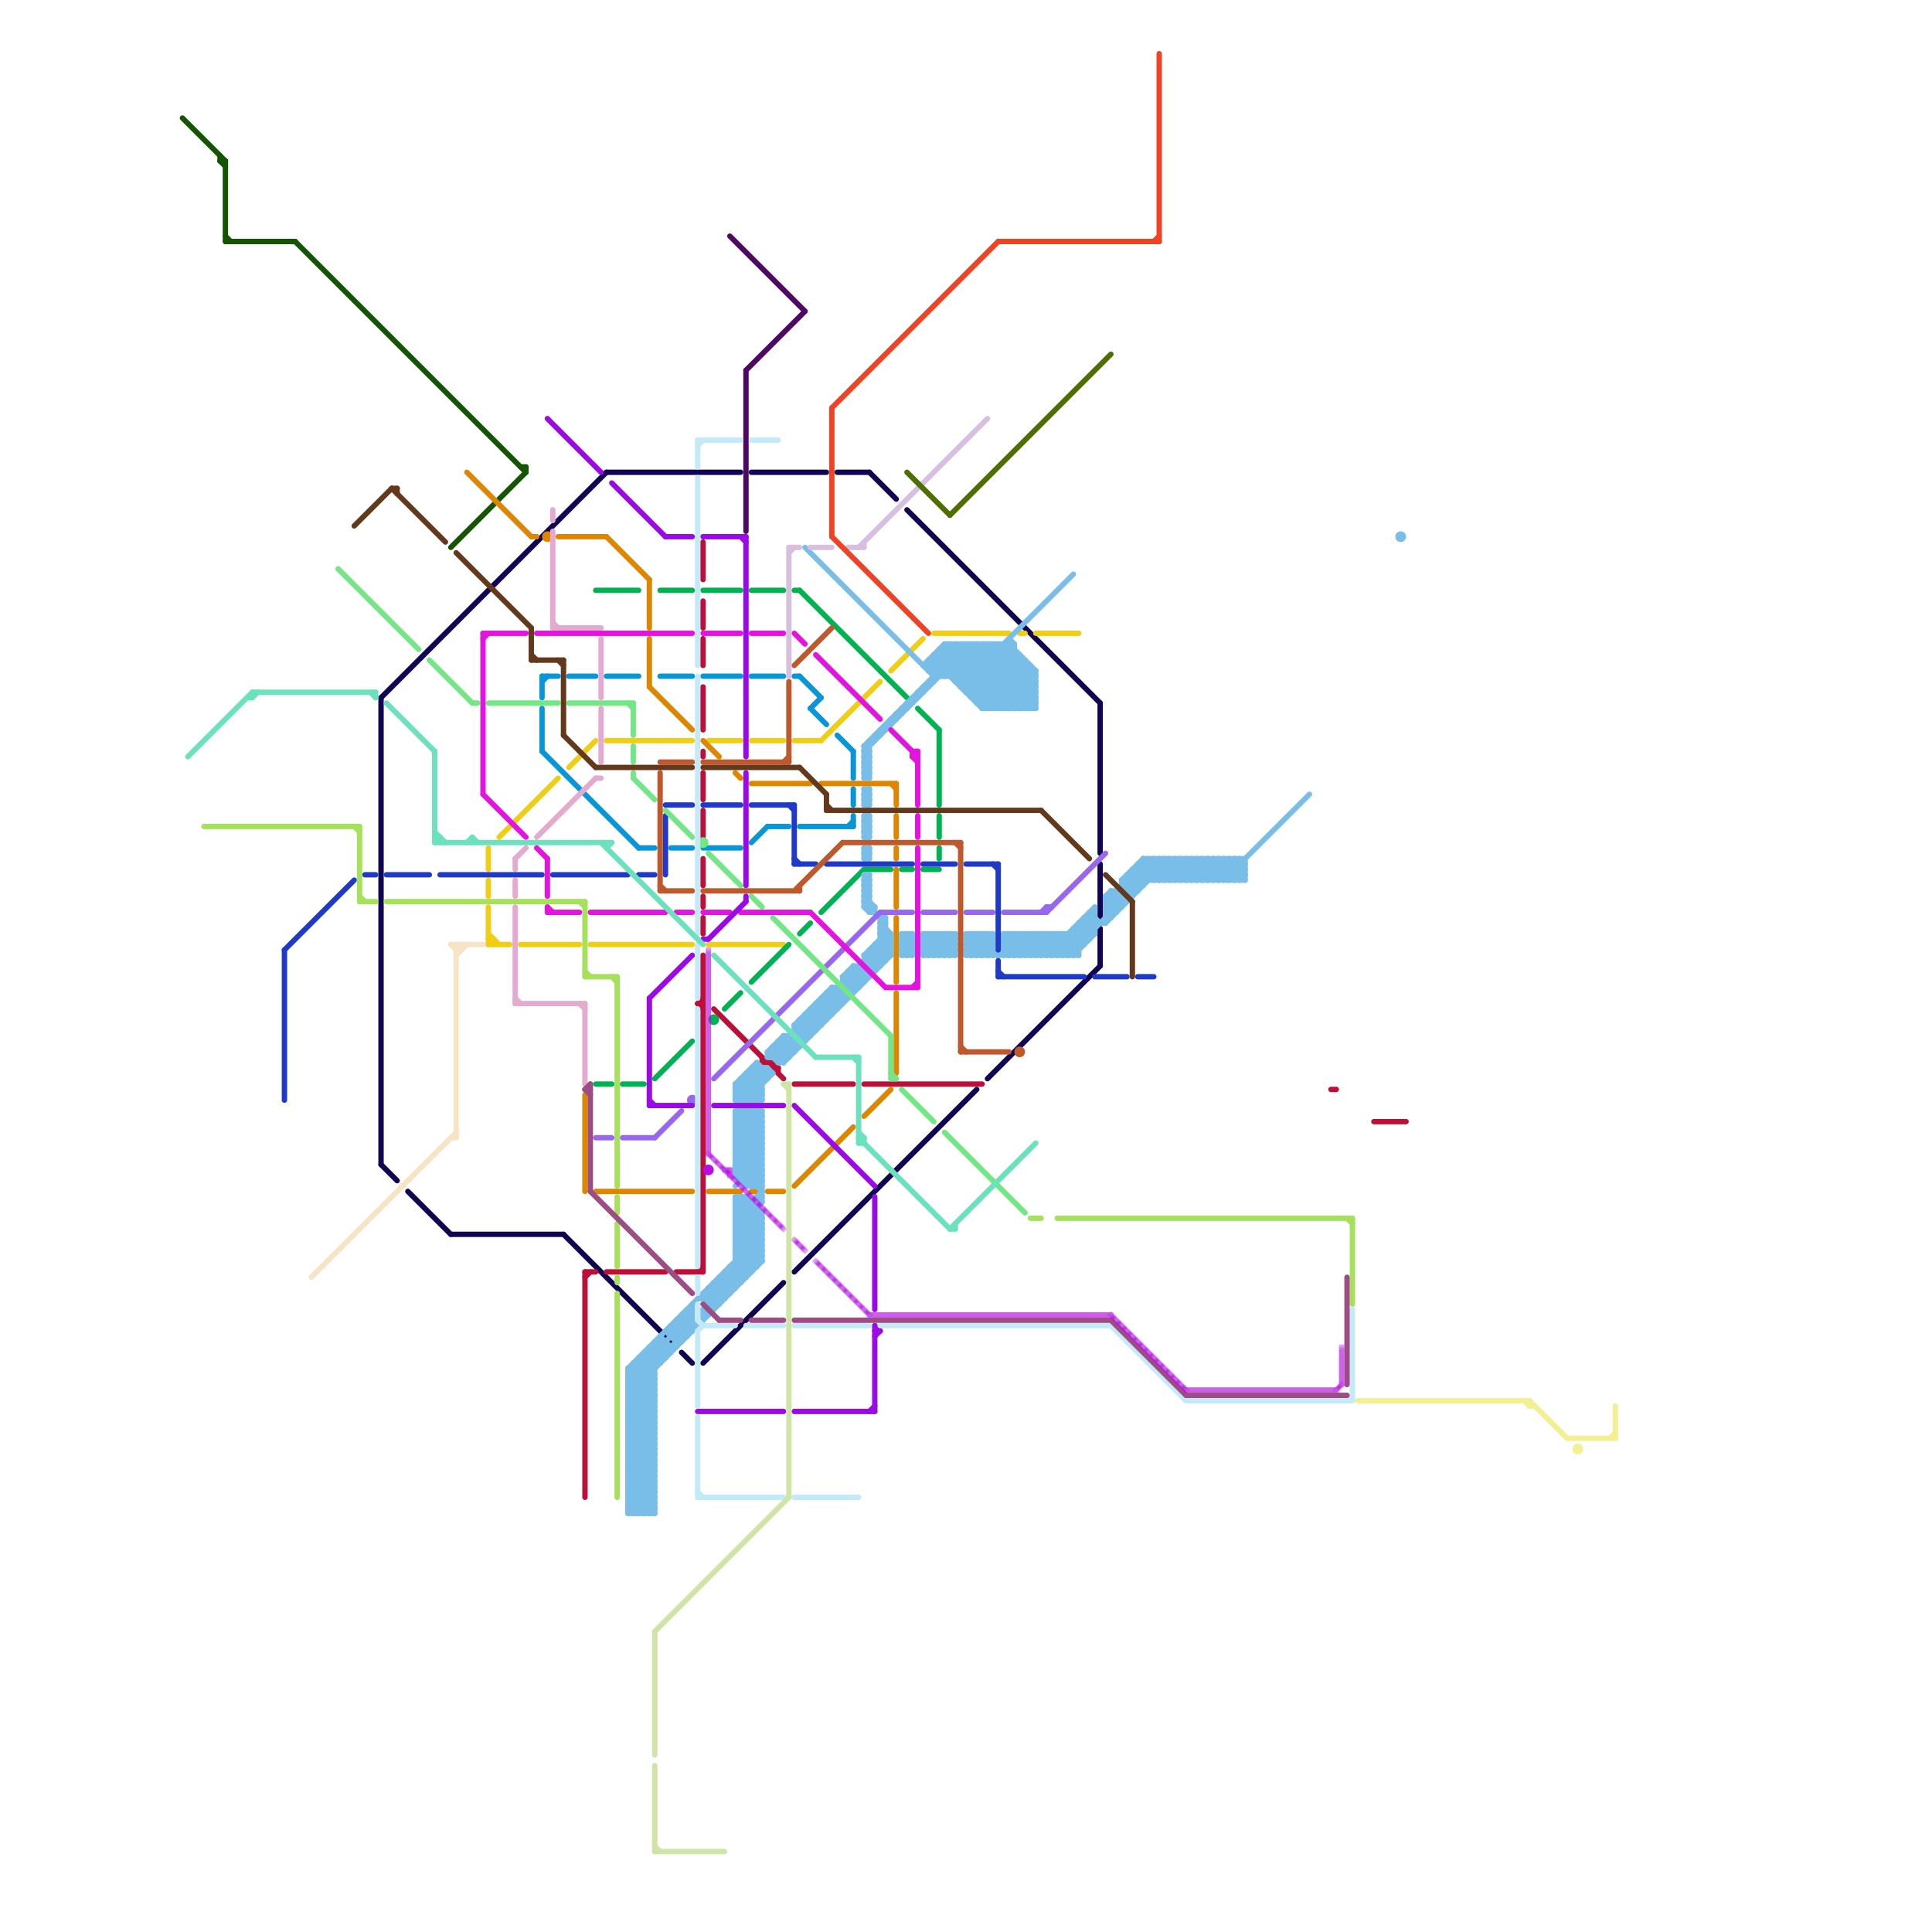 
<svg version="1.1" xmlns="http://www.w3.org/2000/svg" viewBox="0 0 360 360">
<style>text { font: 1px Helvetica; font-weight: 600; white-space: pre; dominant-baseline: central; } line { stroke-width: 1; fill: none; stroke-linecap: round; stroke-linejoin: round; } .c0 { stroke: #110453 } .c1 { stroke: #145502 } .c2 { stroke: #500764 } .c3 { stroke: #bd1038 } .c4 { stroke: #0896d7 } .c5 { stroke: #f0ce15 } .c6 { stroke: #00b251 } .c7 { stroke: #df8600 } .c8 { stroke: #79bde9 } .c9 { stroke: #e5aacf } .c10 { stroke: #9768ee } .c11 { stroke: #1e3ac6 } .c12 { stroke: #73e686 } .c13 { stroke: #e414de } .c14 { stroke: #990ae6 } .c15 { stroke: #be582d } .c16 { stroke: #a5e15b } .c17 { stroke: #64381b } .c18 { stroke: #c5eaf7 } .c19 { stroke: #9d4d84 } .c20 { stroke: #6be1bd } .c21 { stroke: #b40ee1 } .c22 { stroke: #d8bfdf } .c23 { stroke: #f04224 } .c24 { stroke: #cfe4a7 } .c25 { stroke: #f2f092 } .c26 { stroke: #f7e4c5 } .c27 { stroke: #4e6e02 } .lh1 { stroke-width: 0.6; stroke-linecap: square; }.w1 { stroke-width: 1; }.l13 { stroke-linecap: square; }</style><defs><g id="wm-xf"><circle r="1.2" fill="#000"/><circle r="0.9" fill="#fff"/><circle r="0.6" fill="#000"/><circle r="0.3" fill="#fff"/></g><g id="wm"><circle r="0.6" fill="#000"/><circle r="0.3" fill="#fff"/></g></defs><line class="c0 " x1="105" y1="230" x2="125" y2="250"/><line class="c0 " x1="113" y1="88" x2="138" y2="88"/><line class="c0 " x1="76" y1="222" x2="84" y2="230"/><line class="c0 " x1="162" y1="88" x2="167" y2="93"/><line class="c0 " x1="205" y1="173" x2="205" y2="180"/><line class="c0 " x1="71" y1="130" x2="71" y2="217"/><line class="c0 " x1="71" y1="130" x2="113" y2="88"/><line class="c0 " x1="169" y1="95" x2="205" y2="131"/><line class="c0 " x1="140" y1="88" x2="154" y2="88"/><line class="c0 " x1="84" y1="230" x2="105" y2="230"/><line class="c0 " x1="148" y1="237" x2="182" y2="203"/><line class="c0 " x1="71" y1="217" x2="74" y2="220"/><line class="c0 " x1="205" y1="161" x2="205" y2="171"/><line class="c0 " x1="184" y1="201" x2="205" y2="180"/><line class="c0 " x1="131" y1="254" x2="146" y2="239"/><line class="c0 " x1="156" y1="88" x2="162" y2="88"/><line class="c0 " x1="205" y1="131" x2="205" y2="159"/><line class="c0 " x1="127" y1="252" x2="129" y2="254"/><line class="c1 " x1="34" y1="22" x2="42" y2="30"/><line class="c1 " x1="42" y1="45" x2="55" y2="45"/><line class="c1 " x1="55" y1="45" x2="98" y2="88"/><line class="c1 " x1="97" y1="87" x2="98" y2="87"/><line class="c1 " x1="84" y1="102" x2="98" y2="88"/><line class="c1 " x1="41" y1="30" x2="42" y2="31"/><line class="c1 " x1="42" y1="30" x2="42" y2="45"/><line class="c1 " x1="42" y1="44" x2="43" y2="45"/><line class="c1 " x1="41" y1="29" x2="41" y2="30"/><line class="c1 " x1="41" y1="30" x2="42" y2="30"/><line class="c1 " x1="98" y1="87" x2="98" y2="88"/><line class="c2 " x1="136" y1="44" x2="150" y2="58"/><line class="c2 " x1="139" y1="69" x2="150" y2="58"/><line class="c2 " x1="139" y1="69" x2="139" y2="99"/><line class="c3 " x1="130" y1="187" x2="131" y2="188"/><line class="c3 " x1="131" y1="151" x2="131" y2="156"/><line class="c3 " x1="113" y1="237" x2="124" y2="237"/><line class="c3 " x1="161" y1="202" x2="183" y2="202"/><line class="c3 " x1="144" y1="198" x2="144" y2="199"/><line class="c3 " x1="142" y1="198" x2="144" y2="198"/><line class="c3 " x1="130" y1="237" x2="131" y2="236"/><line class="c3 " x1="144" y1="199" x2="145" y2="199"/><line class="c3 " x1="131" y1="119" x2="131" y2="124"/><line class="c3 " x1="109" y1="237" x2="111" y2="237"/><line class="c3 " x1="148" y1="202" x2="159" y2="202"/><line class="c3 " x1="131" y1="171" x2="131" y2="174"/><line class="c3 " x1="130" y1="187" x2="131" y2="187"/><line class="c3 " x1="109" y1="237" x2="109" y2="279"/><line class="c3 " x1="131" y1="160" x2="131" y2="165"/><line class="c3 " x1="131" y1="178" x2="131" y2="237"/><line class="c3 " x1="256" y1="209" x2="262" y2="209"/><line class="c3 " x1="144" y1="198" x2="145" y2="199"/><line class="c3 " x1="126" y1="237" x2="131" y2="237"/><line class="c3 " x1="248" y1="203" x2="249" y2="203"/><line class="c3 " x1="131" y1="128" x2="131" y2="136"/><line class="c3 " x1="131" y1="167" x2="131" y2="169"/><line class="c3 " x1="109" y1="238" x2="110" y2="237"/><line class="c3 " x1="130" y1="187" x2="131" y2="186"/><line class="c3 " x1="142" y1="197" x2="142" y2="198"/><line class="c3 " x1="131" y1="144" x2="131" y2="149"/><line class="c3 " x1="145" y1="199" x2="145" y2="200"/><line class="c3 " x1="131" y1="112" x2="131" y2="117"/><line class="c3 " x1="133" y1="188" x2="146" y2="201"/><line class="c3 " x1="131" y1="101" x2="131" y2="108"/><line class="c3 " x1="131" y1="140" x2="131" y2="141"/><line class="c4 " x1="125" y1="158" x2="129" y2="158"/><line class="c4 " x1="101" y1="126" x2="104" y2="126"/><line class="c4 " x1="101" y1="140" x2="119" y2="158"/><line class="c4 " x1="101" y1="127" x2="102" y2="126"/><line class="c4 " x1="143" y1="154" x2="147" y2="154"/><line class="c4 " x1="159" y1="140" x2="159" y2="145"/><line class="c4 " x1="151" y1="132" x2="154" y2="135"/><line class="c4 " x1="156" y1="137" x2="159" y2="140"/><line class="c4 " x1="101" y1="126" x2="101" y2="130"/><line class="c4 " x1="159" y1="147" x2="159" y2="150"/><line class="c4 " x1="151" y1="132" x2="153" y2="130"/><line class="c4 " x1="131" y1="158" x2="138" y2="158"/><line class="c4 " x1="106" y1="126" x2="111" y2="126"/><line class="c4 " x1="140" y1="126" x2="146" y2="126"/><line class="c4 " x1="149" y1="154" x2="159" y2="154"/><line class="c4 " x1="149" y1="126" x2="153" y2="130"/><line class="c4 " x1="123" y1="126" x2="129" y2="126"/><line class="c4 " x1="159" y1="152" x2="159" y2="154"/><line class="c4 " x1="113" y1="126" x2="119" y2="126"/><line class="c4 " x1="131" y1="126" x2="138" y2="126"/><line class="c4 " x1="140" y1="157" x2="143" y2="154"/><line class="c4 " x1="119" y1="158" x2="122" y2="158"/><line class="c4 " x1="148" y1="126" x2="149" y2="126"/><line class="c4 " x1="101" y1="132" x2="101" y2="140"/><line class="c4 " x1="158" y1="154" x2="159" y2="153"/><line class="c5 " x1="91" y1="175" x2="92" y2="176"/><line class="c5 " x1="140" y1="138" x2="146" y2="138"/><line class="c5 " x1="93" y1="156" x2="104" y2="145"/><line class="c5 " x1="148" y1="138" x2="153" y2="138"/><line class="c5 " x1="153" y1="138" x2="164" y2="127"/><line class="c5 " x1="91" y1="164" x2="91" y2="167"/><line class="c5 " x1="91" y1="176" x2="92" y2="175"/><line class="c5 " x1="193" y1="118" x2="201" y2="118"/><line class="c5 " x1="110" y1="176" x2="129" y2="176"/><line class="c5 " x1="174" y1="118" x2="188" y2="118"/><line class="c5 " x1="91" y1="174" x2="93" y2="176"/><line class="c5 " x1="106" y1="143" x2="111" y2="138"/><line class="c5 " x1="91" y1="175" x2="92" y2="175"/><line class="c5 " x1="166" y1="125" x2="172" y2="119"/><line class="c5 " x1="97" y1="176" x2="108" y2="176"/><line class="c5 " x1="132" y1="176" x2="146" y2="176"/><line class="c5 " x1="91" y1="158" x2="91" y2="162"/><line class="c5 " x1="190" y1="118" x2="191" y2="118"/><line class="c5 " x1="91" y1="176" x2="95" y2="176"/><line class="c5 " x1="92" y1="175" x2="92" y2="176"/><line class="c5 " x1="132" y1="138" x2="138" y2="138"/><line class="c5 " x1="113" y1="138" x2="129" y2="138"/><line class="c5 " x1="91" y1="169" x2="91" y2="176"/><line class="c6 " x1="161" y1="162" x2="166" y2="162"/><line class="c6 " x1="111" y1="110" x2="119" y2="110"/><line class="c6 " x1="149" y1="174" x2="151" y2="172"/><line class="c6 " x1="172" y1="162" x2="175" y2="162"/><line class="c6 " x1="135" y1="188" x2="138" y2="185"/><line class="c6 " x1="122" y1="201" x2="129" y2="194"/><line class="c6 " x1="175" y1="158" x2="175" y2="160"/><line class="c6 " x1="148" y1="110" x2="149" y2="110"/><line class="c6 " x1="131" y1="110" x2="138" y2="110"/><line class="c6 " x1="175" y1="152" x2="175" y2="156"/><line class="c6 " x1="116" y1="202" x2="120" y2="202"/><line class="c6 " x1="149" y1="110" x2="169" y2="130"/><line class="c6 " x1="140" y1="183" x2="147" y2="176"/><line class="c6 " x1="175" y1="136" x2="175" y2="150"/><line class="c6 " x1="153" y1="170" x2="161" y2="162"/><line class="c6 " x1="111" y1="202" x2="114" y2="202"/><line class="c6 " x1="171" y1="132" x2="175" y2="136"/><line class="c6 " x1="168" y1="162" x2="170" y2="162"/><line class="c6 " x1="140" y1="110" x2="146" y2="110"/><line class="c6 " x1="123" y1="110" x2="129" y2="110"/><circle cx="133" cy="190" r="1" fill="#00b251" /><line class="c7 " x1="87" y1="88" x2="99" y2="100"/><line class="c7 " x1="121" y1="128" x2="129" y2="136"/><line class="c7 " x1="153" y1="146" x2="167" y2="146"/><line class="c7 " x1="104" y1="100" x2="113" y2="100"/><line class="c7 " x1="167" y1="171" x2="167" y2="183"/><line class="c7 " x1="148" y1="221" x2="159" y2="210"/><line class="c7 " x1="167" y1="152" x2="167" y2="156"/><line class="c7 " x1="132" y1="222" x2="138" y2="222"/><line class="c7 " x1="137" y1="144" x2="138" y2="145"/><line class="c7 " x1="167" y1="185" x2="167" y2="200"/><line class="c7 " x1="140" y1="146" x2="151" y2="146"/><line class="c7 " x1="143" y1="222" x2="146" y2="222"/><line class="c7 " x1="113" y1="100" x2="121" y2="108"/><line class="c7 " x1="167" y1="162" x2="167" y2="169"/><line class="c7 " x1="121" y1="119" x2="121" y2="128"/><line class="c7 " x1="121" y1="108" x2="121" y2="117"/><line class="c7 " x1="109" y1="204" x2="109" y2="222"/><line class="c7 " x1="111" y1="222" x2="129" y2="222"/><line class="c7 " x1="161" y1="208" x2="166" y2="203"/><line class="c7 " x1="167" y1="158" x2="167" y2="160"/><line class="c7 " x1="99" y1="100" x2="100" y2="100"/><line class="c7 " x1="140" y1="222" x2="141" y2="222"/><line class="c7 " x1="131" y1="138" x2="134" y2="141"/><line class="c7 " x1="167" y1="146" x2="167" y2="150"/><line class="c7 " x1="166" y1="146" x2="167" y2="147"/><circle cx="102" cy="100" r="1" fill="#df8600" /><line class="c8 " x1="117" y1="263" x2="122" y2="263"/><line class="c8 " x1="184" y1="178" x2="185" y2="177"/><line class="c8 " x1="137" y1="214" x2="142" y2="209"/><line class="c8 " x1="209" y1="164" x2="209" y2="165"/><line class="c8 " x1="172" y1="177" x2="175" y2="174"/><line class="c8 " x1="125" y1="247" x2="130" y2="247"/><line class="c8 " x1="189" y1="174" x2="189" y2="178"/><line class="c8 " x1="206" y1="168" x2="214" y2="160"/><line class="c8 " x1="206" y1="169" x2="207" y2="170"/><line class="c8 " x1="187" y1="132" x2="193" y2="126"/><line class="c8 " x1="138" y1="207" x2="138" y2="220"/><line class="c8 " x1="161" y1="148" x2="162" y2="149"/><line class="c8 " x1="117" y1="271" x2="122" y2="276"/><line class="c8 " x1="117" y1="260" x2="142" y2="235"/><line class="c8 " x1="117" y1="273" x2="122" y2="278"/><line class="c8 " x1="175" y1="174" x2="178" y2="177"/><line class="c8 " x1="117" y1="265" x2="122" y2="270"/><line class="c8 " x1="161" y1="168" x2="162" y2="168"/><line class="c8 " x1="143" y1="196" x2="148" y2="196"/><line class="c8 " x1="130" y1="242" x2="135" y2="242"/><line class="c8 " x1="191" y1="123" x2="191" y2="132"/><line class="c8 " x1="141" y1="207" x2="142" y2="208"/><line class="c8 " x1="137" y1="231" x2="141" y2="235"/><line class="c8 " x1="189" y1="120" x2="189" y2="132"/><line class="c8 " x1="208" y1="166" x2="208" y2="170"/><line class="c8 " x1="204" y1="169" x2="204" y2="174"/><line class="c8 " x1="128" y1="244" x2="129" y2="244"/><line class="c8 " x1="131" y1="241" x2="136" y2="241"/><line class="c8 " x1="161" y1="153" x2="162" y2="153"/><line class="c8 " x1="192" y1="174" x2="192" y2="178"/><line class="c8 " x1="137" y1="204" x2="142" y2="199"/><line class="c8 " x1="144" y1="197" x2="147" y2="194"/><line class="c8 " x1="222" y1="164" x2="226" y2="160"/><line class="c8 " x1="141" y1="199" x2="143" y2="201"/><line class="c8 " x1="196" y1="174" x2="200" y2="178"/><line class="c8 " x1="117" y1="255" x2="117" y2="282"/><line class="c8 " x1="199" y1="178" x2="209" y2="168"/><line class="c8 " x1="175" y1="121" x2="189" y2="121"/><line class="c8 " x1="176" y1="126" x2="182" y2="120"/><line class="c8 " x1="135" y1="238" x2="137" y2="240"/><line class="c8 " x1="193" y1="174" x2="197" y2="178"/><line class="c8 " x1="194" y1="174" x2="194" y2="178"/><line class="c8 " x1="117" y1="263" x2="122" y2="258"/><line class="c8 " x1="132" y1="243" x2="134" y2="243"/><line class="c8 " x1="117" y1="282" x2="122" y2="282"/><line class="c8 " x1="149" y1="192" x2="156" y2="185"/><line class="c8 " x1="161" y1="169" x2="162" y2="170"/><line class="c8 " x1="136" y1="236" x2="141" y2="236"/><line class="c8 " x1="139" y1="221" x2="142" y2="218"/><line class="c8 " x1="178" y1="126" x2="184" y2="120"/><line class="c8 " x1="173" y1="127" x2="174" y2="127"/><line class="c8 " x1="223" y1="164" x2="227" y2="160"/><line class="c8 " x1="174" y1="122" x2="190" y2="122"/><line class="c8 " x1="117" y1="271" x2="122" y2="271"/><line class="c8 " x1="188" y1="119" x2="189" y2="120"/><line class="c8 " x1="117" y1="273" x2="122" y2="273"/><line class="c8 " x1="118" y1="254" x2="118" y2="282"/><line class="c8 " x1="180" y1="129" x2="189" y2="120"/><line class="c8 " x1="117" y1="265" x2="122" y2="265"/><line class="c8 " x1="157" y1="182" x2="159" y2="180"/><line class="c8 " x1="140" y1="200" x2="142" y2="202"/><line class="c8 " x1="144" y1="195" x2="146" y2="197"/><line class="c8 " x1="127" y1="245" x2="129" y2="245"/><line class="c8 " x1="163" y1="176" x2="165" y2="178"/><line class="c8 " x1="161" y1="181" x2="161" y2="183"/><line class="c8 " x1="161" y1="150" x2="162" y2="150"/><line class="c8 " x1="117" y1="257" x2="129" y2="245"/><line class="c8 " x1="187" y1="177" x2="201" y2="177"/><line class="c8 " x1="128" y1="245" x2="130" y2="247"/><line class="c8 " x1="132" y1="240" x2="134" y2="242"/><line class="c8 " x1="172" y1="128" x2="173" y2="128"/><line class="c8 " x1="211" y1="162" x2="232" y2="162"/><line class="c8 " x1="158" y1="184" x2="160" y2="184"/><line class="c8 " x1="137" y1="225" x2="139" y2="223"/><line class="c8 " x1="226" y1="164" x2="230" y2="160"/><line class="c8 " x1="220" y1="164" x2="224" y2="160"/><line class="c8 " x1="117" y1="260" x2="122" y2="265"/><line class="c8 " x1="117" y1="282" x2="122" y2="277"/><line class="c8 " x1="133" y1="240" x2="135" y2="242"/><line class="c8 " x1="137" y1="235" x2="139" y2="237"/><line class="c8 " x1="183" y1="174" x2="185" y2="176"/><line class="c8 " x1="206" y1="171" x2="207" y2="171"/><line class="c8 " x1="163" y1="137" x2="164" y2="137"/><line class="c8 " x1="188" y1="119" x2="188" y2="132"/><line class="c8 " x1="185" y1="120" x2="185" y2="132"/><line class="c8 " x1="150" y1="189" x2="150" y2="194"/><line class="c8 " x1="221" y1="164" x2="225" y2="160"/><line class="c8 " x1="165" y1="135" x2="166" y2="135"/><line class="c8 " x1="117" y1="265" x2="122" y2="260"/><line class="c8 " x1="174" y1="122" x2="174" y2="127"/><line class="c8 " x1="157" y1="182" x2="159" y2="184"/><line class="c8 " x1="152" y1="187" x2="152" y2="192"/><line class="c8 " x1="142" y1="199" x2="142" y2="205"/><line class="c8 " x1="137" y1="203" x2="142" y2="203"/><line class="c8 " x1="198" y1="174" x2="201" y2="177"/><line class="c8 " x1="157" y1="185" x2="157" y2="187"/><line class="c8 " x1="187" y1="178" x2="191" y2="174"/><line class="c8 " x1="230" y1="160" x2="232" y2="162"/><line class="c8 " x1="137" y1="210" x2="140" y2="207"/><line class="c8 " x1="148" y1="191" x2="153" y2="191"/><line class="c8 " x1="162" y1="170" x2="163" y2="170"/><line class="c8 " x1="145" y1="198" x2="146" y2="198"/><line class="c8 " x1="161" y1="153" x2="162" y2="152"/><line class="c8 " x1="190" y1="132" x2="193" y2="129"/><line class="c8 " x1="212" y1="161" x2="215" y2="164"/><line class="c8 " x1="201" y1="172" x2="203" y2="174"/><line class="c8 " x1="206" y1="167" x2="209" y2="167"/><line class="c8 " x1="161" y1="147" x2="162" y2="148"/><line class="c8 " x1="228" y1="164" x2="244" y2="148"/><line class="c8 " x1="176" y1="174" x2="178" y2="176"/><line class="c8 " x1="212" y1="162" x2="214" y2="164"/><line class="c8 " x1="161" y1="167" x2="162" y2="167"/><line class="c8 " x1="203" y1="170" x2="205" y2="172"/><line class="c8 " x1="164" y1="174" x2="166" y2="174"/><line class="c8 " x1="195" y1="174" x2="195" y2="178"/><line class="c8 " x1="178" y1="127" x2="193" y2="127"/><line class="c8 " x1="117" y1="262" x2="122" y2="257"/><line class="c8 " x1="117" y1="264" x2="122" y2="259"/><line class="c8 " x1="145" y1="197" x2="166" y2="176"/><line class="c8 " x1="137" y1="202" x2="142" y2="202"/><line class="c8 " x1="200" y1="173" x2="200" y2="178"/><line class="c8 " x1="197" y1="174" x2="197" y2="178"/><line class="c8 " x1="216" y1="164" x2="220" y2="160"/><line class="c8 " x1="135" y1="237" x2="140" y2="237"/><line class="c8 " x1="145" y1="195" x2="147" y2="197"/><line class="c8 " x1="139" y1="200" x2="144" y2="200"/><line class="c8 " x1="202" y1="171" x2="202" y2="176"/><line class="c8 " x1="166" y1="134" x2="166" y2="135"/><line class="c8 " x1="161" y1="150" x2="162" y2="149"/><line class="c8 " x1="137" y1="218" x2="140" y2="221"/><line class="c8 " x1="117" y1="281" x2="122" y2="281"/><line class="c8 " x1="131" y1="244" x2="142" y2="233"/><line class="c8 " x1="168" y1="132" x2="168" y2="133"/><line class="c8 " x1="137" y1="211" x2="142" y2="216"/><line class="c8 " x1="207" y1="166" x2="207" y2="171"/><line class="c8 " x1="148" y1="191" x2="148" y2="192"/><line class="c8 " x1="168" y1="176" x2="170" y2="178"/><line class="c8 " x1="132" y1="240" x2="132" y2="243"/><line class="c8 " x1="213" y1="160" x2="217" y2="164"/><line class="c8 " x1="163" y1="169" x2="163" y2="170"/><line class="c8 " x1="161" y1="154" x2="162" y2="155"/><line class="c8 " x1="186" y1="120" x2="193" y2="127"/><line class="c8 " x1="161" y1="158" x2="162" y2="159"/><line class="c8 " x1="189" y1="178" x2="193" y2="174"/><line class="c8 " x1="215" y1="160" x2="219" y2="164"/><line class="c8 " x1="162" y1="177" x2="164" y2="179"/><line class="c8 " x1="119" y1="282" x2="122" y2="279"/><line class="c8 " x1="173" y1="124" x2="177" y2="120"/><line class="c8 " x1="117" y1="259" x2="122" y2="264"/><line class="c8 " x1="137" y1="230" x2="142" y2="235"/><line class="c8 " x1="153" y1="187" x2="155" y2="189"/><line class="c8 " x1="188" y1="178" x2="192" y2="174"/><line class="c8 " x1="117" y1="281" x2="122" y2="276"/><line class="c8 " x1="126" y1="249" x2="129" y2="246"/><line class="c8 " x1="203" y1="170" x2="204" y2="170"/><line class="c8 " x1="137" y1="211" x2="142" y2="211"/><line class="c8 " x1="131" y1="244" x2="131" y2="246"/><line class="c8 " x1="190" y1="178" x2="194" y2="174"/><line class="c8 " x1="121" y1="251" x2="123" y2="253"/><line class="c8 " x1="161" y1="139" x2="162" y2="139"/><line class="c8 " x1="173" y1="123" x2="176" y2="126"/><line class="c8 " x1="161" y1="141" x2="162" y2="141"/><line class="c8 " x1="190" y1="122" x2="190" y2="132"/><line class="c8 " x1="161" y1="178" x2="163" y2="180"/><line class="c8 " x1="144" y1="196" x2="146" y2="198"/><line class="c8 " x1="138" y1="205" x2="143" y2="200"/><line class="c8 " x1="145" y1="194" x2="148" y2="194"/><line class="c8 " x1="137" y1="205" x2="143" y2="199"/><line class="c8 " x1="217" y1="160" x2="217" y2="164"/><line class="c8 " x1="161" y1="155" x2="162" y2="156"/><line class="c8 " x1="136" y1="236" x2="136" y2="241"/><line class="c8 " x1="138" y1="201" x2="142" y2="205"/><line class="c8 " x1="123" y1="249" x2="123" y2="254"/><line class="c8 " x1="164" y1="171" x2="165" y2="171"/><line class="c8 " x1="192" y1="124" x2="192" y2="132"/><line class="c8 " x1="137" y1="230" x2="142" y2="230"/><line class="c8 " x1="137" y1="232" x2="142" y2="232"/><line class="c8 " x1="134" y1="238" x2="134" y2="243"/><line class="c8 " x1="131" y1="242" x2="133" y2="244"/><line class="c8 " x1="161" y1="147" x2="161" y2="150"/><line class="c8 " x1="171" y1="129" x2="171" y2="130"/><line class="c8 " x1="161" y1="160" x2="162" y2="160"/><line class="c8 " x1="131" y1="245" x2="132" y2="245"/><line class="c8 " x1="219" y1="164" x2="223" y2="160"/><line class="c8 " x1="137" y1="236" x2="139" y2="238"/><line class="c8 " x1="144" y1="195" x2="144" y2="197"/><line class="c8 " x1="118" y1="282" x2="122" y2="278"/><line class="c8 " x1="173" y1="127" x2="173" y2="128"/><line class="c8 " x1="149" y1="190" x2="149" y2="193"/><line class="c8 " x1="140" y1="205" x2="142" y2="203"/><line class="c8 " x1="137" y1="234" x2="140" y2="237"/><line class="c8 " x1="117" y1="270" x2="122" y2="275"/><line class="c8 " x1="208" y1="166" x2="210" y2="168"/><line class="c8 " x1="159" y1="184" x2="161" y2="182"/><line class="c8 " x1="117" y1="256" x2="123" y2="250"/><line class="c8 " x1="137" y1="227" x2="142" y2="232"/><line class="c8 " x1="127" y1="245" x2="127" y2="250"/><line class="c8 " x1="117" y1="280" x2="122" y2="280"/><line class="c8 " x1="140" y1="207" x2="142" y2="209"/><line class="c8 " x1="157" y1="183" x2="159" y2="185"/><line class="c8 " x1="166" y1="174" x2="166" y2="178"/><line class="c8 " x1="180" y1="177" x2="181" y2="178"/><line class="c8 " x1="172" y1="128" x2="172" y2="129"/><line class="c8 " x1="213" y1="160" x2="232" y2="160"/><line class="c8 " x1="137" y1="210" x2="142" y2="215"/><line class="c8 " x1="137" y1="212" x2="142" y2="217"/><line class="c8 " x1="137" y1="232" x2="142" y2="227"/><line class="c8 " x1="213" y1="160" x2="213" y2="165"/><line class="c8 " x1="158" y1="183" x2="160" y2="181"/><line class="c8 " x1="188" y1="132" x2="193" y2="127"/><line class="c8 " x1="137" y1="208" x2="138" y2="207"/><line class="c8 " x1="172" y1="175" x2="175" y2="178"/><line class="c8 " x1="139" y1="220" x2="142" y2="217"/><line class="c8 " x1="180" y1="176" x2="182" y2="174"/><line class="c8 " x1="161" y1="141" x2="162" y2="140"/><line class="c8 " x1="187" y1="176" x2="189" y2="178"/><line class="c8 " x1="164" y1="175" x2="166" y2="175"/><line class="c8 " x1="162" y1="163" x2="162" y2="170"/><line class="c8 " x1="162" y1="178" x2="164" y2="180"/><line class="c8 " x1="135" y1="237" x2="135" y2="242"/><line class="c8 " x1="193" y1="178" x2="197" y2="174"/><line class="c8 " x1="149" y1="191" x2="151" y2="193"/><line class="c8 " x1="153" y1="186" x2="155" y2="188"/><line class="c8 " x1="154" y1="185" x2="154" y2="190"/><line class="c8 " x1="161" y1="155" x2="162" y2="155"/><line class="c8 " x1="117" y1="280" x2="122" y2="275"/><line class="c8 " x1="117" y1="272" x2="122" y2="267"/><line class="c8 " x1="137" y1="209" x2="142" y2="214"/><line class="c8 " x1="187" y1="174" x2="204" y2="174"/><line class="c8 " x1="117" y1="274" x2="122" y2="269"/><line class="c8 " x1="164" y1="176" x2="166" y2="178"/><line class="c8 " x1="173" y1="124" x2="175" y2="126"/><line class="c8 " x1="120" y1="252" x2="120" y2="282"/><line class="c8 " x1="137" y1="210" x2="142" y2="210"/><line class="c8 " x1="150" y1="189" x2="155" y2="189"/><line class="c8 " x1="137" y1="212" x2="142" y2="212"/><line class="c8 " x1="121" y1="252" x2="123" y2="254"/><line class="c8 " x1="226" y1="160" x2="226" y2="164"/><line class="c8 " x1="152" y1="187" x2="157" y2="187"/><line class="c8 " x1="161" y1="140" x2="162" y2="140"/><line class="c8 " x1="220" y1="160" x2="220" y2="164"/><line class="c8 " x1="211" y1="162" x2="211" y2="167"/><line class="c8 " x1="148" y1="191" x2="155" y2="184"/><line class="c8 " x1="161" y1="167" x2="163" y2="169"/><line class="c8 " x1="224" y1="160" x2="228" y2="164"/><line class="c8 " x1="139" y1="200" x2="139" y2="205"/><line class="c8 " x1="161" y1="160" x2="162" y2="159"/><line class="c8 " x1="123" y1="250" x2="125" y2="252"/><line class="c8 " x1="162" y1="147" x2="162" y2="150"/><line class="c8 " x1="228" y1="160" x2="228" y2="164"/><line class="c8 " x1="222" y1="160" x2="222" y2="164"/><line class="c8 " x1="165" y1="171" x2="165" y2="179"/><line class="c8 " x1="124" y1="248" x2="129" y2="248"/><line class="c8 " x1="141" y1="221" x2="142" y2="220"/><line class="c8 " x1="169" y1="174" x2="170" y2="175"/><line class="c8 " x1="221" y1="160" x2="221" y2="164"/><line class="c8 " x1="225" y1="160" x2="229" y2="164"/><line class="c8 " x1="168" y1="176" x2="170" y2="176"/><line class="c8 " x1="168" y1="178" x2="170" y2="178"/><line class="c8 " x1="187" y1="175" x2="188" y2="174"/><line class="c8 " x1="149" y1="190" x2="151" y2="192"/><line class="c8 " x1="117" y1="259" x2="129" y2="247"/><line class="c8 " x1="151" y1="188" x2="156" y2="188"/><line class="c8 " x1="137" y1="233" x2="142" y2="233"/><line class="c8 " x1="223" y1="160" x2="223" y2="164"/><line class="c8 " x1="117" y1="258" x2="122" y2="263"/><line class="c8 " x1="137" y1="209" x2="142" y2="209"/><line class="c8 " x1="162" y1="177" x2="162" y2="180"/><line class="c8 " x1="140" y1="224" x2="140" y2="237"/><line class="c8 " x1="168" y1="174" x2="168" y2="178"/><line class="c8 " x1="172" y1="174" x2="176" y2="178"/><line class="c8 " x1="137" y1="212" x2="142" y2="207"/><line class="c8 " x1="122" y1="250" x2="124" y2="250"/><line class="c8 " x1="173" y1="125" x2="193" y2="125"/><line class="c8 " x1="169" y1="131" x2="169" y2="132"/><line class="c8 " x1="161" y1="159" x2="162" y2="158"/><line class="c8 " x1="162" y1="177" x2="166" y2="177"/><line class="c8 " x1="161" y1="142" x2="162" y2="143"/><line class="c8 " x1="210" y1="163" x2="232" y2="163"/><line class="c8 " x1="121" y1="251" x2="121" y2="282"/><line class="c8 " x1="117" y1="267" x2="122" y2="272"/><line class="c8 " x1="161" y1="144" x2="162" y2="145"/><line class="c8 " x1="117" y1="269" x2="122" y2="274"/><line class="c8 " x1="202" y1="172" x2="204" y2="174"/><line class="c8 " x1="161" y1="139" x2="161" y2="145"/><line class="c8 " x1="117" y1="261" x2="122" y2="266"/><line class="c8 " x1="169" y1="174" x2="169" y2="178"/><line class="c8 " x1="173" y1="174" x2="177" y2="178"/><line class="c8 " x1="137" y1="226" x2="142" y2="231"/><line class="c8 " x1="187" y1="120" x2="187" y2="132"/><line class="c8 " x1="137" y1="228" x2="142" y2="233"/><line class="c8 " x1="181" y1="120" x2="181" y2="130"/><line class="c8 " x1="181" y1="120" x2="193" y2="132"/><line class="c8 " x1="183" y1="132" x2="191" y2="124"/><line class="c8 " x1="162" y1="179" x2="166" y2="175"/><line class="c8 " x1="172" y1="124" x2="192" y2="124"/><line class="c8 " x1="137" y1="224" x2="140" y2="224"/><line class="c8 " x1="161" y1="149" x2="162" y2="149"/><line class="c8 " x1="179" y1="120" x2="191" y2="132"/><line class="c8 " x1="207" y1="167" x2="209" y2="169"/><line class="c8 " x1="216" y1="160" x2="216" y2="164"/><line class="c8 " x1="201" y1="172" x2="206" y2="172"/><line class="c8 " x1="137" y1="233" x2="142" y2="228"/><line class="c8 " x1="145" y1="194" x2="147" y2="196"/><line class="c8 " x1="117" y1="258" x2="122" y2="258"/><line class="c8 " x1="126" y1="246" x2="126" y2="251"/><line class="c8 " x1="183" y1="178" x2="185" y2="176"/><line class="c8 " x1="159" y1="180" x2="159" y2="185"/><line class="c8 " x1="182" y1="131" x2="190" y2="123"/><line class="c8 " x1="161" y1="163" x2="162" y2="164"/><line class="c8 " x1="200" y1="173" x2="202" y2="175"/><line class="c8 " x1="161" y1="165" x2="162" y2="166"/><line class="c8 " x1="231" y1="160" x2="232" y2="161"/><line class="c8 " x1="180" y1="120" x2="192" y2="132"/><line class="c8 " x1="117" y1="266" x2="122" y2="271"/><line class="c8 " x1="187" y1="174" x2="187" y2="178"/><line class="c8 " x1="137" y1="207" x2="137" y2="219"/><line class="c8 " x1="117" y1="255" x2="142" y2="230"/><line class="c8 " x1="202" y1="171" x2="204" y2="173"/><line class="c8 " x1="206" y1="168" x2="208" y2="170"/><line class="c8 " x1="201" y1="172" x2="201" y2="178"/><line class="c8 " x1="117" y1="261" x2="122" y2="261"/><line class="c8 " x1="211" y1="166" x2="217" y2="160"/><line class="c8 " x1="120" y1="252" x2="125" y2="252"/><line class="c8 " x1="137" y1="226" x2="142" y2="226"/><line class="c8 " x1="145" y1="194" x2="145" y2="198"/><line class="c8 " x1="137" y1="218" x2="142" y2="218"/><line class="c8 " x1="137" y1="228" x2="142" y2="228"/><line class="c8 " x1="180" y1="174" x2="180" y2="178"/><line class="c8 " x1="168" y1="175" x2="170" y2="177"/><line class="c8 " x1="117" y1="271" x2="122" y2="266"/><line class="c8 " x1="125" y1="247" x2="127" y2="249"/><line class="c8 " x1="161" y1="148" x2="162" y2="148"/><line class="c8 " x1="117" y1="273" x2="122" y2="268"/><line class="c8 " x1="182" y1="174" x2="182" y2="178"/><line class="c8 " x1="227" y1="160" x2="231" y2="164"/><line class="c8 " x1="117" y1="279" x2="122" y2="279"/><line class="c8 " x1="214" y1="160" x2="218" y2="164"/><line class="c8 " x1="161" y1="168" x2="162" y2="167"/><line class="c8 " x1="172" y1="124" x2="176" y2="120"/><line class="c8 " x1="231" y1="160" x2="231" y2="164"/><line class="c8 " x1="155" y1="184" x2="155" y2="189"/><line class="c8 " x1="163" y1="176" x2="163" y2="181"/><line class="c8 " x1="183" y1="120" x2="183" y2="132"/><line class="c8 " x1="161" y1="140" x2="181" y2="120"/><line class="c8 " x1="117" y1="266" x2="122" y2="266"/><line class="c8 " x1="117" y1="260" x2="122" y2="260"/><line class="c8 " x1="154" y1="185" x2="157" y2="185"/><line class="c8 " x1="151" y1="188" x2="151" y2="193"/><line class="c8 " x1="117" y1="261" x2="122" y2="256"/><line class="c8 " x1="215" y1="164" x2="219" y2="160"/><line class="c8 " x1="181" y1="174" x2="185" y2="178"/><line class="c8 " x1="188" y1="120" x2="193" y2="125"/><line class="c8 " x1="137" y1="218" x2="142" y2="213"/><line class="c8 " x1="134" y1="238" x2="139" y2="238"/><line class="c8 " x1="143" y1="199" x2="143" y2="201"/><line class="c8 " x1="139" y1="207" x2="142" y2="210"/><line class="c8 " x1="174" y1="174" x2="178" y2="178"/><line class="c8 " x1="175" y1="174" x2="175" y2="178"/><line class="c8 " x1="117" y1="279" x2="122" y2="274"/><line class="c8 " x1="187" y1="175" x2="190" y2="178"/><line class="c8 " x1="137" y1="202" x2="137" y2="205"/><line class="c8 " x1="183" y1="132" x2="193" y2="132"/><line class="c8 " x1="161" y1="149" x2="162" y2="148"/><line class="c8 " x1="180" y1="178" x2="184" y2="174"/><line class="c8 " x1="117" y1="277" x2="122" y2="282"/><line class="c8 " x1="148" y1="191" x2="150" y2="193"/><line class="c8 " x1="177" y1="174" x2="177" y2="178"/><line class="c8 " x1="137" y1="204" x2="138" y2="205"/><line class="c8 " x1="138" y1="201" x2="143" y2="201"/><line class="c8 " x1="161" y1="178" x2="165" y2="174"/><line class="c8 " x1="182" y1="120" x2="182" y2="131"/><line class="c8 " x1="137" y1="209" x2="139" y2="207"/><line class="c8 " x1="137" y1="230" x2="141" y2="226"/><line class="c8 " x1="138" y1="207" x2="142" y2="211"/><line class="c8 " x1="182" y1="120" x2="193" y2="131"/><line class="c8 " x1="161" y1="143" x2="162" y2="144"/><line class="c8 " x1="191" y1="132" x2="193" y2="130"/><line class="c8 " x1="169" y1="178" x2="170" y2="177"/><line class="c8 " x1="161" y1="163" x2="162" y2="163"/><line class="c8 " x1="161" y1="165" x2="162" y2="165"/><line class="c8 " x1="123" y1="249" x2="125" y2="251"/><line class="c8 " x1="117" y1="266" x2="122" y2="261"/><line class="c8 " x1="200" y1="178" x2="204" y2="174"/><line class="c8 " x1="127" y1="246" x2="129" y2="248"/><line class="c8 " x1="183" y1="131" x2="191" y2="123"/><line class="c8 " x1="219" y1="160" x2="219" y2="164"/><line class="c8 " x1="188" y1="174" x2="188" y2="178"/><line class="c8 " x1="192" y1="174" x2="196" y2="178"/><line class="c8 " x1="178" y1="120" x2="178" y2="127"/><line class="c8 " x1="207" y1="166" x2="209" y2="168"/><line class="c8 " x1="137" y1="211" x2="141" y2="207"/><line class="c8 " x1="209" y1="167" x2="209" y2="169"/><line class="c8 " x1="139" y1="221" x2="142" y2="221"/><line class="c8 " x1="141" y1="198" x2="143" y2="200"/><line class="c8 " x1="126" y1="250" x2="127" y2="250"/><line class="c8 " x1="161" y1="168" x2="165" y2="172"/><line class="c8 " x1="190" y1="174" x2="190" y2="178"/><line class="c8 " x1="194" y1="174" x2="198" y2="178"/><line class="c8 " x1="161" y1="148" x2="162" y2="147"/><line class="c8 " x1="209" y1="164" x2="213" y2="160"/><line class="c8 " x1="172" y1="175" x2="173" y2="174"/><line class="c8 " x1="117" y1="277" x2="122" y2="277"/><line class="c8 " x1="143" y1="196" x2="145" y2="198"/><line class="c8 " x1="161" y1="164" x2="162" y2="165"/><line class="c8 " x1="131" y1="242" x2="142" y2="231"/><line class="c8 " x1="147" y1="193" x2="149" y2="195"/><line class="c8 " x1="161" y1="166" x2="162" y2="167"/><line class="c8 " x1="156" y1="184" x2="156" y2="188"/><line class="c8 " x1="170" y1="130" x2="171" y2="130"/><line class="c8 " x1="229" y1="160" x2="229" y2="164"/><line class="c8 " x1="157" y1="183" x2="161" y2="183"/><line class="c8 " x1="162" y1="170" x2="163" y2="169"/><line class="c8 " x1="197" y1="178" x2="204" y2="171"/><line class="c8 " x1="173" y1="123" x2="173" y2="125"/><line class="c8 " x1="150" y1="190" x2="152" y2="192"/><line class="c8 " x1="181" y1="130" x2="193" y2="130"/><line class="c8 " x1="137" y1="203" x2="139" y2="205"/><line class="c8 " x1="131" y1="241" x2="133" y2="243"/><line class="c8 " x1="189" y1="174" x2="193" y2="178"/><line class="c8 " x1="117" y1="268" x2="122" y2="273"/><line class="c8 " x1="137" y1="219" x2="142" y2="219"/><line class="c8 " x1="210" y1="163" x2="212" y2="165"/><line class="c8 " x1="168" y1="174" x2="170" y2="176"/><line class="c8 " x1="118" y1="255" x2="122" y2="259"/><line class="c8 " x1="149" y1="193" x2="151" y2="193"/><line class="c8 " x1="129" y1="243" x2="129" y2="248"/><line class="c8 " x1="161" y1="147" x2="162" y2="147"/><line class="c8 " x1="147" y1="193" x2="147" y2="197"/><line class="c8 " x1="125" y1="248" x2="127" y2="250"/><line class="c8 " x1="221" y1="160" x2="225" y2="164"/><line class="c8 " x1="143" y1="197" x2="166" y2="174"/><line class="c8 " x1="186" y1="120" x2="186" y2="132"/><line class="c8 " x1="161" y1="167" x2="162" y2="166"/><line class="c8 " x1="231" y1="164" x2="232" y2="163"/><line class="c8 " x1="161" y1="169" x2="162" y2="168"/><line class="c8 " x1="136" y1="236" x2="138" y2="238"/><line class="c8 " x1="232" y1="160" x2="232" y2="164"/><line class="c8 " x1="180" y1="128" x2="188" y2="120"/><line class="c8 " x1="211" y1="163" x2="213" y2="165"/><line class="c8 " x1="187" y1="176" x2="202" y2="176"/><line class="c8 " x1="184" y1="120" x2="184" y2="132"/><line class="c8 " x1="173" y1="123" x2="191" y2="123"/><line class="c8 " x1="146" y1="193" x2="146" y2="198"/><line class="c8 " x1="218" y1="164" x2="222" y2="160"/><line class="c8 " x1="206" y1="172" x2="218" y2="160"/><line class="c8 " x1="185" y1="174" x2="185" y2="178"/><line class="c8 " x1="182" y1="130" x2="190" y2="122"/><line class="c8 " x1="168" y1="177" x2="170" y2="177"/><line class="c8 " x1="172" y1="177" x2="178" y2="177"/><line class="c8 " x1="180" y1="120" x2="180" y2="129"/><line class="c8 " x1="117" y1="259" x2="122" y2="259"/><line class="c8 " x1="175" y1="122" x2="185" y2="132"/><line class="c8 " x1="180" y1="175" x2="183" y2="178"/><line class="c8 " x1="158" y1="181" x2="161" y2="181"/><line class="c8 " x1="178" y1="174" x2="178" y2="178"/><line class="c8 " x1="135" y1="237" x2="137" y2="239"/><line class="c8 " x1="117" y1="268" x2="122" y2="268"/><line class="c8 " x1="137" y1="219" x2="142" y2="214"/><line class="c8 " x1="137" y1="221" x2="142" y2="216"/><line class="c8 " x1="122" y1="250" x2="122" y2="282"/><line class="c8 " x1="207" y1="166" x2="208" y2="166"/><line class="c8 " x1="176" y1="120" x2="176" y2="126"/><line class="c8 " x1="117" y1="278" x2="121" y2="282"/><line class="c8 " x1="140" y1="199" x2="140" y2="205"/><line class="c8 " x1="132" y1="241" x2="134" y2="243"/><line class="c8 " x1="180" y1="129" x2="193" y2="129"/><line class="c8 " x1="117" y1="276" x2="122" y2="281"/><line class="c8 " x1="124" y1="250" x2="124" y2="253"/><line class="c8 " x1="117" y1="281" x2="118" y2="282"/><line class="c8 " x1="137" y1="223" x2="137" y2="240"/><line class="c8 " x1="133" y1="239" x2="138" y2="239"/><line class="c8 " x1="209" y1="165" x2="211" y2="167"/><line class="c8 " x1="161" y1="154" x2="162" y2="154"/><line class="c8 " x1="144" y1="195" x2="149" y2="195"/><line class="c8 " x1="161" y1="164" x2="162" y2="164"/><line class="c8 " x1="161" y1="156" x2="162" y2="156"/><line class="c8 " x1="161" y1="166" x2="162" y2="166"/><line class="c8 " x1="196" y1="174" x2="196" y2="178"/><line class="c8 " x1="161" y1="158" x2="162" y2="158"/><line class="c8 " x1="195" y1="174" x2="199" y2="178"/><line class="c8 " x1="127" y1="245" x2="129" y2="247"/><line class="c8 " x1="128" y1="244" x2="128" y2="249"/><line class="c8 " x1="174" y1="125" x2="179" y2="120"/><line class="c8 " x1="138" y1="202" x2="141" y2="205"/><line class="c8 " x1="225" y1="164" x2="229" y2="160"/><line class="c8 " x1="193" y1="174" x2="193" y2="178"/><line class="c8 " x1="137" y1="228" x2="140" y2="225"/><line class="c8 " x1="197" y1="174" x2="201" y2="178"/><line class="c8 " x1="198" y1="174" x2="198" y2="178"/><line class="c8 " x1="117" y1="268" x2="122" y2="263"/><line class="c8 " x1="119" y1="253" x2="122" y2="256"/><line class="c8 " x1="132" y1="240" x2="137" y2="240"/><line class="c8 " x1="126" y1="246" x2="129" y2="246"/><line class="c8 " x1="212" y1="161" x2="212" y2="166"/><line class="c8 " x1="163" y1="137" x2="163" y2="138"/><line class="c8 " x1="117" y1="276" x2="122" y2="276"/><line class="c8 " x1="117" y1="278" x2="122" y2="278"/><line class="c8 " x1="210" y1="164" x2="212" y2="166"/><line class="c8 " x1="117" y1="270" x2="122" y2="270"/><line class="c8 " x1="137" y1="235" x2="142" y2="235"/><line class="c8 " x1="137" y1="227" x2="142" y2="227"/><line class="c8 " x1="201" y1="173" x2="203" y2="175"/><line class="c8 " x1="137" y1="208" x2="142" y2="213"/><line class="c8 " x1="117" y1="280" x2="119" y2="282"/><line class="c8 " x1="139" y1="223" x2="142" y2="226"/><line class="c8 " x1="174" y1="123" x2="183" y2="132"/><line class="c8 " x1="173" y1="178" x2="177" y2="174"/><line class="c8 " x1="154" y1="185" x2="156" y2="187"/><line class="c8 " x1="148" y1="192" x2="150" y2="194"/><line class="c8 " x1="118" y1="254" x2="122" y2="258"/><line class="c8 " x1="183" y1="120" x2="193" y2="130"/><line class="c8 " x1="187" y1="120" x2="193" y2="126"/><line class="c8 " x1="200" y1="173" x2="204" y2="173"/><line class="c8 " x1="128" y1="244" x2="129" y2="245"/><line class="c8 " x1="161" y1="153" x2="162" y2="154"/><line class="c8 " x1="136" y1="237" x2="138" y2="239"/><line class="c8 " x1="159" y1="180" x2="161" y2="182"/><line class="c8 " x1="166" y1="134" x2="167" y2="134"/><line class="c8 " x1="206" y1="168" x2="210" y2="168"/><line class="c8 " x1="211" y1="162" x2="213" y2="164"/><line class="c8 " x1="137" y1="229" x2="142" y2="234"/><line class="c8 " x1="117" y1="276" x2="122" y2="271"/><line class="c8 " x1="180" y1="176" x2="182" y2="178"/><line class="c8 " x1="117" y1="278" x2="122" y2="273"/><line class="c8 " x1="168" y1="132" x2="169" y2="132"/><line class="c8 " x1="117" y1="270" x2="122" y2="265"/><line class="c8 " x1="164" y1="172" x2="166" y2="174"/><line class="c8 " x1="206" y1="170" x2="208" y2="170"/><line class="c8 " x1="164" y1="174" x2="166" y2="176"/><line class="c8 " x1="172" y1="176" x2="178" y2="176"/><line class="c8 " x1="137" y1="227" x2="142" y2="222"/><line class="c8 " x1="137" y1="208" x2="142" y2="208"/><line class="c8 " x1="172" y1="178" x2="178" y2="178"/><line class="c8 " x1="186" y1="178" x2="190" y2="174"/><line class="c8 " x1="151" y1="189" x2="153" y2="191"/><line class="c8 " x1="171" y1="129" x2="172" y2="129"/><line class="c8 " x1="161" y1="154" x2="162" y2="153"/><line class="c8 " x1="161" y1="156" x2="162" y2="155"/><line class="c8 " x1="148" y1="194" x2="148" y2="196"/><line class="c8 " x1="138" y1="223" x2="138" y2="239"/><line class="c8 " x1="125" y1="247" x2="125" y2="249"/><line class="c8 " x1="227" y1="164" x2="231" y2="160"/><line class="c8 " x1="210" y1="163" x2="210" y2="166"/><line class="c8 " x1="161" y1="152" x2="162" y2="153"/><line class="c8 " x1="137" y1="225" x2="141" y2="225"/><line class="c8 " x1="133" y1="239" x2="133" y2="244"/><line class="c8 " x1="172" y1="177" x2="173" y2="178"/><line class="c8 " x1="206" y1="167" x2="208" y2="169"/><line class="c8 " x1="172" y1="176" x2="174" y2="174"/><line class="c8 " x1="199" y1="174" x2="199" y2="178"/><line class="c8 " x1="215" y1="160" x2="215" y2="164"/><line class="c8 " x1="165" y1="135" x2="165" y2="136"/><line class="c8 " x1="176" y1="121" x2="187" y2="132"/><line class="c8 " x1="137" y1="229" x2="142" y2="229"/><line class="c8 " x1="209" y1="164" x2="211" y2="166"/><line class="c8 " x1="206" y1="170" x2="216" y2="160"/><line class="c8 " x1="168" y1="175" x2="169" y2="174"/><line class="c8 " x1="137" y1="205" x2="142" y2="205"/><line class="c8 " x1="210" y1="166" x2="212" y2="166"/><line class="c8 " x1="141" y1="198" x2="141" y2="205"/><line class="c8 " x1="180" y1="175" x2="181" y2="174"/><line class="c8 " x1="177" y1="174" x2="178" y2="175"/><line class="c8 " x1="178" y1="127" x2="185" y2="120"/><line class="c8 " x1="137" y1="224" x2="138" y2="223"/><line class="c8 " x1="161" y1="158" x2="161" y2="160"/><line class="c8 " x1="170" y1="130" x2="170" y2="131"/><line class="c8 " x1="161" y1="155" x2="162" y2="154"/><line class="c8 " x1="181" y1="178" x2="185" y2="174"/><line class="c8 " x1="196" y1="178" x2="204" y2="170"/><line class="c8 " x1="119" y1="254" x2="122" y2="257"/><line class="c8 " x1="137" y1="233" x2="140" y2="236"/><line class="c8 " x1="182" y1="178" x2="185" y2="175"/><line class="c8 " x1="168" y1="177" x2="170" y2="175"/><line class="c8 " x1="137" y1="203" x2="141" y2="199"/><line class="c8 " x1="174" y1="178" x2="178" y2="174"/><line class="c8 " x1="160" y1="180" x2="160" y2="184"/><line class="c8 " x1="137" y1="224" x2="142" y2="229"/><line class="c8 " x1="137" y1="216" x2="142" y2="221"/><line class="c8 " x1="175" y1="121" x2="186" y2="132"/><line class="c8 " x1="117" y1="267" x2="122" y2="267"/><line class="c8 " x1="154" y1="186" x2="156" y2="188"/><line class="c8 " x1="117" y1="269" x2="122" y2="269"/><line class="c8 " x1="117" y1="258" x2="124" y2="251"/><line class="c8 " x1="117" y1="275" x2="122" y2="280"/><line class="c8 " x1="146" y1="198" x2="166" y2="178"/><line class="c8 " x1="230" y1="164" x2="232" y2="162"/><line class="c8 " x1="125" y1="248" x2="129" y2="244"/><line class="c8 " x1="137" y1="207" x2="142" y2="212"/><line class="c8 " x1="172" y1="176" x2="174" y2="178"/><line class="c8 " x1="184" y1="120" x2="193" y2="129"/><line class="c8 " x1="125" y1="251" x2="125" y2="252"/><line class="c8 " x1="137" y1="229" x2="142" y2="224"/><line class="c8 " x1="217" y1="160" x2="221" y2="164"/><line class="c8 " x1="175" y1="178" x2="178" y2="175"/><line class="c8 " x1="121" y1="251" x2="126" y2="251"/><line class="c8 " x1="138" y1="223" x2="142" y2="227"/><line class="c8 " x1="133" y1="243" x2="142" y2="234"/><line class="c8 " x1="140" y1="221" x2="142" y2="219"/><line class="c8 " x1="184" y1="132" x2="192" y2="124"/><line class="c8 " x1="195" y1="178" x2="204" y2="169"/><line class="c8 " x1="117" y1="262" x2="122" y2="267"/><line class="c8 " x1="152" y1="187" x2="154" y2="189"/><line class="c8 " x1="176" y1="178" x2="178" y2="176"/><line class="c8 " x1="117" y1="264" x2="122" y2="269"/><line class="c8 " x1="156" y1="184" x2="158" y2="186"/><line class="c8 " x1="192" y1="178" x2="196" y2="174"/><line class="c8 " x1="155" y1="184" x2="157" y2="186"/><line class="c8 " x1="162" y1="138" x2="163" y2="138"/><line class="c8 " x1="145" y1="198" x2="148" y2="195"/><line class="c8 " x1="159" y1="181" x2="161" y2="183"/><line class="c8 " x1="157" y1="182" x2="162" y2="182"/><line class="c8 " x1="137" y1="216" x2="142" y2="216"/><line class="c8 " x1="192" y1="132" x2="193" y2="131"/><line class="c8 " x1="146" y1="194" x2="148" y2="196"/><line class="c8 " x1="194" y1="178" x2="198" y2="174"/><line class="c8 " x1="203" y1="170" x2="203" y2="175"/><line class="c8 " x1="124" y1="248" x2="126" y2="250"/><line class="c8 " x1="161" y1="142" x2="162" y2="142"/><line class="c8 " x1="161" y1="152" x2="162" y2="152"/><line class="c8 " x1="117" y1="267" x2="122" y2="262"/><line class="c8 " x1="161" y1="144" x2="162" y2="144"/><line class="c8 " x1="164" y1="136" x2="165" y2="136"/><line class="c8 " x1="117" y1="269" x2="122" y2="264"/><line class="c8 " x1="161" y1="179" x2="163" y2="181"/><line class="c8 " x1="117" y1="275" x2="122" y2="275"/><line class="c8 " x1="164" y1="173" x2="166" y2="175"/><line class="c8 " x1="137" y1="207" x2="142" y2="207"/><line class="c8 " x1="151" y1="188" x2="153" y2="190"/><line class="c8 " x1="126" y1="246" x2="128" y2="248"/><line class="c8 " x1="134" y1="239" x2="136" y2="241"/><line class="c8 " x1="167" y1="133" x2="168" y2="133"/><line class="c8 " x1="143" y1="196" x2="143" y2="197"/><line class="c8 " x1="159" y1="180" x2="160" y2="180"/><line class="c8 " x1="180" y1="178" x2="201" y2="178"/><line class="c8 " x1="220" y1="160" x2="224" y2="164"/><line class="c8 " x1="138" y1="201" x2="138" y2="205"/><line class="c8 " x1="169" y1="131" x2="170" y2="131"/><line class="c8 " x1="120" y1="253" x2="122" y2="255"/><line class="c8 " x1="164" y1="172" x2="165" y2="172"/><line class="c8 " x1="161" y1="152" x2="161" y2="156"/><line class="c8 " x1="143" y1="197" x2="147" y2="197"/><line class="c8 " x1="218" y1="160" x2="218" y2="164"/><line class="c8 " x1="131" y1="241" x2="131" y2="242"/><line class="c8 " x1="229" y1="164" x2="232" y2="161"/><line class="c8 " x1="117" y1="262" x2="122" y2="262"/><line class="c8 " x1="206" y1="169" x2="209" y2="169"/><line class="c8 " x1="152" y1="188" x2="154" y2="190"/><line class="c8 " x1="117" y1="264" x2="122" y2="264"/><line class="c8 " x1="189" y1="132" x2="193" y2="128"/><line class="c8 " x1="174" y1="122" x2="184" y2="132"/><line class="c8 " x1="140" y1="199" x2="143" y2="199"/><line class="c8 " x1="222" y1="160" x2="226" y2="164"/><line class="c8 " x1="162" y1="158" x2="162" y2="160"/><line class="c8 " x1="191" y1="174" x2="195" y2="178"/><line class="c8 " x1="137" y1="226" x2="139" y2="224"/><line class="c8 " x1="150" y1="189" x2="152" y2="191"/><line class="c8 " x1="161" y1="178" x2="166" y2="178"/><line class="c8 " x1="210" y1="165" x2="215" y2="160"/><line class="c8 " x1="137" y1="216" x2="142" y2="211"/><line class="c8 " x1="139" y1="201" x2="142" y2="204"/><line class="c8 " x1="162" y1="152" x2="162" y2="156"/><line class="c8 " x1="179" y1="128" x2="193" y2="128"/><line class="c8 " x1="223" y1="160" x2="227" y2="164"/><line class="c8 " x1="180" y1="175" x2="185" y2="175"/><line class="c8 " x1="117" y1="275" x2="122" y2="270"/><line class="c8 " x1="161" y1="169" x2="163" y2="169"/><line class="c8 " x1="180" y1="177" x2="185" y2="177"/><line class="c8 " x1="179" y1="127" x2="186" y2="120"/><line class="c8 " x1="134" y1="238" x2="136" y2="240"/><line class="c8 " x1="141" y1="225" x2="141" y2="236"/><line class="c8 " x1="120" y1="282" x2="122" y2="280"/><line class="c8 " x1="139" y1="205" x2="144" y2="200"/><line class="c8 " x1="157" y1="182" x2="157" y2="183"/><line class="c8 " x1="161" y1="139" x2="162" y2="140"/><line class="c8 " x1="176" y1="120" x2="189" y2="120"/><line class="c8 " x1="168" y1="177" x2="169" y2="178"/><line class="c8 " x1="161" y1="141" x2="162" y2="142"/><line class="c8 " x1="117" y1="256" x2="122" y2="261"/><line class="c8 " x1="168" y1="176" x2="170" y2="174"/><line class="c8 " x1="164" y1="175" x2="166" y2="177"/><line class="c8 " x1="170" y1="174" x2="170" y2="178"/><line class="c8 " x1="137" y1="202" x2="141" y2="198"/><line class="c8 " x1="168" y1="178" x2="170" y2="176"/><line class="c8 " x1="137" y1="213" x2="142" y2="218"/><line class="c8 " x1="209" y1="165" x2="213" y2="165"/><line class="c8 " x1="137" y1="215" x2="142" y2="220"/><line class="c8 " x1="137" y1="217" x2="142" y2="222"/><line class="c8 " x1="226" y1="160" x2="230" y2="164"/><line class="c8 " x1="164" y1="171" x2="164" y2="180"/><line class="c8 " x1="138" y1="220" x2="142" y2="220"/><line class="c8 " x1="174" y1="126" x2="193" y2="126"/><line class="c8 " x1="177" y1="178" x2="178" y2="177"/><line class="c8 " x1="206" y1="167" x2="207" y2="166"/><line class="c8 " x1="175" y1="121" x2="175" y2="126"/><line class="c8 " x1="187" y1="175" x2="203" y2="175"/><line class="c8 " x1="162" y1="180" x2="164" y2="180"/><line class="c8 " x1="182" y1="131" x2="193" y2="131"/><line class="c8 " x1="161" y1="142" x2="162" y2="141"/><line class="c8 " x1="161" y1="144" x2="162" y2="143"/><line class="c8 " x1="177" y1="120" x2="189" y2="132"/><line class="c8 " x1="214" y1="160" x2="214" y2="164"/><line class="c8 " x1="119" y1="253" x2="124" y2="253"/><line class="c8 " x1="176" y1="120" x2="188" y2="132"/><line class="c8 " x1="142" y1="226" x2="142" y2="235"/><line class="c8 " x1="161" y1="178" x2="161" y2="179"/><line class="c8 " x1="183" y1="174" x2="183" y2="178"/><line class="c8 " x1="141" y1="205" x2="142" y2="204"/><line class="c8 " x1="187" y1="174" x2="191" y2="178"/><line class="c8 " x1="117" y1="279" x2="120" y2="282"/><line class="c8 " x1="206" y1="169" x2="208" y2="167"/><line class="c8 " x1="117" y1="255" x2="122" y2="260"/><line class="c8 " x1="117" y1="257" x2="122" y2="262"/><line class="c8 " x1="117" y1="256" x2="122" y2="256"/><line class="c8 " x1="117" y1="277" x2="122" y2="272"/><line class="c8 " x1="141" y1="223" x2="142" y2="224"/><line class="c8 " x1="137" y1="213" x2="142" y2="213"/><line class="c8 " x1="164" y1="172" x2="165" y2="171"/><line class="c8 " x1="137" y1="223" x2="139" y2="223"/><line class="c8 " x1="137" y1="215" x2="142" y2="215"/><line class="c8 " x1="150" y1="193" x2="157" y2="186"/><line class="c8 " x1="164" y1="174" x2="165" y2="173"/><line class="c8 " x1="137" y1="217" x2="142" y2="217"/><line class="c8 " x1="198" y1="178" x2="204" y2="172"/><line class="c8 " x1="146" y1="193" x2="148" y2="195"/><line class="c8 " x1="180" y1="174" x2="184" y2="178"/><line class="c8 " x1="187" y1="177" x2="188" y2="178"/><line class="c8 " x1="148" y1="192" x2="152" y2="192"/><line class="c8 " x1="161" y1="143" x2="162" y2="143"/><line class="c8 " x1="230" y1="160" x2="230" y2="164"/><line class="c8 " x1="161" y1="145" x2="162" y2="145"/><line class="c8 " x1="224" y1="160" x2="224" y2="164"/><line class="c8 " x1="182" y1="174" x2="186" y2="178"/><line class="c8 " x1="177" y1="120" x2="177" y2="126"/><line class="c8 " x1="184" y1="174" x2="185" y2="175"/><line class="c8 " x1="161" y1="165" x2="162" y2="164"/><line class="c8 " x1="122" y1="250" x2="124" y2="252"/><line class="c8 " x1="126" y1="247" x2="128" y2="249"/><line class="c8 " x1="155" y1="184" x2="156" y2="184"/><line class="c8 " x1="139" y1="207" x2="139" y2="221"/><line class="c8 " x1="162" y1="138" x2="162" y2="145"/><line class="c8 " x1="153" y1="186" x2="158" y2="186"/><line class="c8 " x1="121" y1="282" x2="122" y2="281"/><line class="c8 " x1="202" y1="171" x2="204" y2="171"/><line class="c8 " x1="161" y1="159" x2="162" y2="160"/><line class="c8 " x1="131" y1="244" x2="132" y2="245"/><line class="c8 " x1="120" y1="252" x2="122" y2="254"/><line class="c8 " x1="209" y1="164" x2="232" y2="164"/><line class="c8 " x1="225" y1="160" x2="225" y2="164"/><line class="c8 " x1="164" y1="173" x2="165" y2="173"/><line class="c8 " x1="176" y1="174" x2="176" y2="178"/><line class="c8 " x1="216" y1="160" x2="220" y2="164"/><line class="c8 " x1="173" y1="125" x2="178" y2="120"/><line class="c8 " x1="168" y1="175" x2="170" y2="175"/><line class="c8 " x1="137" y1="234" x2="142" y2="234"/><line class="c8 " x1="139" y1="223" x2="139" y2="238"/><line class="c8 " x1="137" y1="202" x2="140" y2="205"/><line class="c8 " x1="117" y1="255" x2="122" y2="255"/><line class="c8 " x1="158" y1="181" x2="158" y2="184"/><line class="c8 " x1="138" y1="219" x2="142" y2="215"/><line class="c8 " x1="117" y1="257" x2="122" y2="257"/><line class="c8 " x1="143" y1="196" x2="146" y2="193"/><line class="c8 " x1="185" y1="132" x2="192" y2="125"/><line class="c8 " x1="224" y1="164" x2="228" y2="160"/><line class="c8 " x1="140" y1="199" x2="142" y2="201"/><line class="c8 " x1="137" y1="213" x2="142" y2="208"/><line class="c8 " x1="172" y1="174" x2="172" y2="178"/><line class="c8 " x1="137" y1="215" x2="142" y2="210"/><line class="c8 " x1="139" y1="200" x2="142" y2="203"/><line class="c8 " x1="137" y1="217" x2="142" y2="212"/><line class="c8 " x1="179" y1="128" x2="200" y2="107"/><line class="c8 " x1="206" y1="170" x2="207" y2="171"/><line class="c8 " x1="119" y1="253" x2="119" y2="282"/><line class="c8 " x1="125" y1="249" x2="128" y2="249"/><line class="c8 " x1="228" y1="160" x2="232" y2="164"/><line class="c8 " x1="161" y1="139" x2="180" y2="120"/><line class="c8 " x1="180" y1="174" x2="185" y2="174"/><line class="c8 " x1="180" y1="176" x2="185" y2="176"/><line class="c8 " x1="122" y1="251" x2="124" y2="253"/><line class="c8 " x1="117" y1="272" x2="122" y2="277"/><line class="c8 " x1="117" y1="274" x2="122" y2="279"/><line class="c8 " x1="155" y1="185" x2="157" y2="187"/><line class="c8 " x1="203" y1="171" x2="204" y2="172"/><line class="c8 " x1="173" y1="174" x2="173" y2="178"/><line class="c8 " x1="150" y1="102" x2="174" y2="126"/><line class="c8 " x1="161" y1="140" x2="162" y2="141"/><line class="c8 " x1="118" y1="254" x2="123" y2="254"/><line class="c8 " x1="199" y1="174" x2="201" y2="176"/><line class="c8 " x1="172" y1="178" x2="176" y2="174"/><line class="c8 " x1="137" y1="232" x2="141" y2="236"/><line class="c8 " x1="133" y1="239" x2="135" y2="241"/><line class="c8 " x1="178" y1="120" x2="190" y2="132"/><line class="c8 " x1="137" y1="214" x2="142" y2="219"/><line class="c8 " x1="179" y1="120" x2="179" y2="128"/><line class="c8 " x1="137" y1="234" x2="142" y2="229"/><line class="c8 " x1="141" y1="223" x2="142" y2="223"/><line class="c8 " x1="187" y1="176" x2="189" y2="174"/><line class="c8 " x1="181" y1="129" x2="189" y2="121"/><line class="c8 " x1="188" y1="174" x2="192" y2="178"/><line class="c8 " x1="200" y1="174" x2="202" y2="176"/><line class="c8 " x1="143" y1="199" x2="144" y2="200"/><line class="c8 " x1="142" y1="207" x2="142" y2="224"/><line class="c8 " x1="158" y1="182" x2="160" y2="184"/><line class="c8 " x1="161" y1="163" x2="161" y2="169"/><line class="c8 " x1="190" y1="174" x2="194" y2="178"/><line class="c8 " x1="161" y1="143" x2="162" y2="142"/><line class="c8 " x1="191" y1="174" x2="191" y2="178"/><line class="c8 " x1="212" y1="161" x2="232" y2="161"/><line class="c8 " x1="161" y1="145" x2="162" y2="144"/><line class="c8 " x1="117" y1="272" x2="122" y2="272"/><line class="c8 " x1="160" y1="180" x2="162" y2="182"/><line class="c8 " x1="117" y1="274" x2="122" y2="274"/><line class="c8 " x1="164" y1="136" x2="164" y2="137"/><line class="c8 " x1="163" y1="176" x2="166" y2="176"/><line class="c8 " x1="163" y1="180" x2="166" y2="177"/><line class="c8 " x1="137" y1="231" x2="142" y2="231"/><line class="c8 " x1="185" y1="120" x2="193" y2="128"/><line class="c8 " x1="184" y1="174" x2="184" y2="178"/><line class="c8 " x1="163" y1="177" x2="165" y2="179"/><line class="c8 " x1="172" y1="175" x2="178" y2="175"/><line class="c8 " x1="167" y1="133" x2="167" y2="134"/><line class="c8 " x1="161" y1="159" x2="162" y2="159"/><line class="c8 " x1="213" y1="161" x2="216" y2="164"/><line class="c8 " x1="140" y1="207" x2="140" y2="221"/><line class="c8 " x1="227" y1="160" x2="227" y2="164"/><line class="c8 " x1="177" y1="126" x2="183" y2="120"/><line class="c8 " x1="117" y1="263" x2="122" y2="268"/><line class="c8 " x1="137" y1="214" x2="142" y2="214"/><line class="c8 " x1="164" y1="173" x2="165" y2="172"/><line class="c8 " x1="218" y1="160" x2="222" y2="164"/><line class="c8 " x1="132" y1="242" x2="142" y2="232"/><line class="c8 " x1="191" y1="178" x2="195" y2="174"/><line class="c8 " x1="181" y1="130" x2="189" y2="122"/><line class="c8 " x1="186" y1="132" x2="193" y2="125"/><line class="c8 " x1="141" y1="207" x2="141" y2="221"/><line class="c8 " x1="153" y1="186" x2="153" y2="191"/><line class="c8 " x1="193" y1="125" x2="193" y2="132"/><line class="c8 " x1="161" y1="164" x2="162" y2="163"/><line class="c8 " x1="161" y1="166" x2="162" y2="165"/><line class="c8 " x1="158" y1="181" x2="160" y2="183"/><line class="c8 " x1="161" y1="149" x2="162" y2="150"/><line class="c8 " x1="217" y1="164" x2="221" y2="160"/><line class="c8 " x1="219" y1="160" x2="223" y2="164"/><line class="c8 " x1="146" y1="193" x2="147" y2="193"/><line class="c8 " x1="149" y1="190" x2="154" y2="190"/><line class="c8 " x1="206" y1="167" x2="206" y2="172"/><line class="c8 " x1="180" y1="177" x2="183" y2="174"/><line class="c8 " x1="137" y1="223" x2="142" y2="228"/><line class="c8 " x1="137" y1="225" x2="142" y2="230"/><line class="c8 " x1="181" y1="174" x2="181" y2="178"/><line class="c8 " x1="137" y1="231" x2="142" y2="226"/><line class="c8 " x1="137" y1="219" x2="139" y2="221"/><line class="c8 " x1="137" y1="204" x2="142" y2="204"/><line class="c8 " x1="168" y1="174" x2="170" y2="174"/><line class="c8 " x1="172" y1="174" x2="178" y2="174"/><line class="c8 " x1="161" y1="179" x2="165" y2="179"/><line class="c8 " x1="229" y1="160" x2="232" y2="163"/><line class="c8 " x1="174" y1="174" x2="174" y2="178"/><circle cx="261" cy="100" r="1" fill="#79bde9" /><line class="c9 " x1="96" y1="160" x2="96" y2="162"/><line class="c9 " x1="103" y1="117" x2="112" y2="117"/><line class="c9 " x1="108" y1="187" x2="109" y2="188"/><line class="c9 " x1="96" y1="187" x2="109" y2="187"/><line class="c9 " x1="103" y1="95" x2="103" y2="97"/><line class="c9 " x1="100" y1="156" x2="111" y2="145"/><line class="c9 " x1="96" y1="164" x2="96" y2="167"/><line class="c9 " x1="96" y1="160" x2="98" y2="158"/><line class="c9 " x1="96" y1="186" x2="97" y2="187"/><line class="c9 " x1="103" y1="116" x2="104" y2="117"/><line class="c9 " x1="111" y1="145" x2="112" y2="145"/><line class="c9 " x1="96" y1="169" x2="96" y2="187"/><line class="c9 " x1="109" y1="187" x2="109" y2="202"/><line class="c9 " x1="103" y1="99" x2="103" y2="117"/><line class="c9 " x1="112" y1="119" x2="112" y2="130"/><line class="c9 " x1="112" y1="132" x2="112" y2="142"/><line class="c10 " x1="133" y1="201" x2="164" y2="170"/><line class="c10 " x1="187" y1="170" x2="195" y2="170"/><line class="c10 " x1="116" y1="212" x2="122" y2="212"/><line class="c10 " x1="164" y1="170" x2="170" y2="170"/><line class="c10 " x1="195" y1="169" x2="196" y2="169"/><line class="c10 " x1="172" y1="170" x2="178" y2="170"/><line class="c10 " x1="122" y1="212" x2="127" y2="207"/><line class="c10 " x1="111" y1="212" x2="114" y2="212"/><line class="c10 " x1="194" y1="170" x2="195" y2="169"/><line class="c10 " x1="180" y1="170" x2="185" y2="170"/><line class="c10 " x1="195" y1="170" x2="206" y2="159"/><line class="c10 " x1="195" y1="169" x2="195" y2="170"/><circle cx="129" cy="205" r="1" fill="#9768ee" /><line class="c11 " x1="68" y1="163" x2="70" y2="163"/><line class="c11 " x1="172" y1="161" x2="178" y2="161"/><line class="c11 " x1="186" y1="182" x2="202" y2="182"/><line class="c11 " x1="186" y1="179" x2="186" y2="182"/><line class="c11 " x1="148" y1="161" x2="152" y2="161"/><line class="c11 " x1="72" y1="163" x2="80" y2="163"/><line class="c11 " x1="53" y1="177" x2="53" y2="205"/><line class="c11 " x1="204" y1="182" x2="210" y2="182"/><line class="c11 " x1="212" y1="182" x2="215" y2="182"/><line class="c11 " x1="140" y1="150" x2="148" y2="150"/><line class="c11 " x1="124" y1="152" x2="124" y2="163"/><line class="c11 " x1="147" y1="150" x2="148" y2="151"/><line class="c11 " x1="82" y1="163" x2="101" y2="163"/><line class="c11 " x1="103" y1="163" x2="117" y2="163"/><line class="c11 " x1="186" y1="161" x2="186" y2="177"/><line class="c11 " x1="148" y1="160" x2="149" y2="161"/><line class="c11 " x1="124" y1="150" x2="129" y2="150"/><line class="c11 " x1="185" y1="161" x2="186" y2="162"/><line class="c11 " x1="131" y1="150" x2="138" y2="150"/><line class="c11 " x1="53" y1="177" x2="66" y2="164"/><line class="c11 " x1="180" y1="161" x2="186" y2="161"/><line class="c11 " x1="119" y1="163" x2="122" y2="163"/><line class="c11 " x1="154" y1="161" x2="170" y2="161"/><line class="c11 " x1="148" y1="150" x2="148" y2="161"/><line class="c11 " x1="186" y1="181" x2="187" y2="182"/><line class="c12 " x1="166" y1="200" x2="167" y2="201"/><line class="c12 " x1="144" y1="171" x2="166" y2="193"/><line class="c12 " x1="168" y1="203" x2="174" y2="209"/><line class="c12 " x1="166" y1="201" x2="167" y2="201"/><line class="c12 " x1="118" y1="139" x2="118" y2="142"/><line class="c12 " x1="140" y1="167" x2="142" y2="169"/><line class="c12 " x1="166" y1="193" x2="166" y2="201"/><line class="c12 " x1="117" y1="131" x2="118" y2="132"/><line class="c12 " x1="80" y1="123" x2="88" y2="131"/><line class="c12 " x1="124" y1="151" x2="129" y2="156"/><line class="c12 " x1="118" y1="131" x2="118" y2="137"/><line class="c12 " x1="88" y1="131" x2="89" y2="131"/><line class="c12 " x1="106" y1="131" x2="118" y2="131"/><line class="c12 " x1="118" y1="144" x2="118" y2="145"/><line class="c12 " x1="118" y1="145" x2="122" y2="149"/><line class="c12 " x1="176" y1="211" x2="191" y2="226"/><line class="c12 " x1="132" y1="159" x2="138" y2="165"/><line class="c12 " x1="91" y1="131" x2="104" y2="131"/><line class="c12 " x1="63" y1="106" x2="78" y2="121"/><circle cx="131" cy="157" r="1" fill="#73e686" /><line class="c13 " x1="90" y1="118" x2="98" y2="118"/><line class="c13 " x1="171" y1="152" x2="171" y2="156"/><line class="c13 " x1="102" y1="170" x2="108" y2="170"/><line class="c13 " x1="170" y1="140" x2="170" y2="141"/><line class="c13 " x1="110" y1="170" x2="124" y2="170"/><line class="c13 " x1="102" y1="169" x2="102" y2="170"/><line class="c13 " x1="170" y1="141" x2="171" y2="141"/><line class="c13 " x1="166" y1="136" x2="171" y2="141"/><line class="c13 " x1="90" y1="119" x2="91" y2="118"/><line class="c13 " x1="131" y1="170" x2="136" y2="170"/><line class="c13 " x1="140" y1="118" x2="146" y2="118"/><line class="c13 " x1="152" y1="122" x2="164" y2="134"/><line class="c13 " x1="138" y1="170" x2="151" y2="170"/><line class="c13 " x1="171" y1="140" x2="171" y2="150"/><line class="c13 " x1="171" y1="158" x2="171" y2="184"/><line class="c13 " x1="170" y1="141" x2="171" y2="140"/><line class="c13 " x1="102" y1="169" x2="103" y2="170"/><line class="c13 " x1="90" y1="148" x2="98" y2="156"/><line class="c13 " x1="126" y1="170" x2="129" y2="170"/><line class="c13 " x1="165" y1="184" x2="171" y2="184"/><line class="c13 " x1="90" y1="118" x2="90" y2="148"/><line class="c13 " x1="148" y1="118" x2="150" y2="120"/><line class="c13 " x1="102" y1="160" x2="102" y2="167"/><line class="c13 " x1="170" y1="184" x2="171" y2="183"/><line class="c13 " x1="131" y1="118" x2="138" y2="118"/><line class="c13 " x1="100" y1="158" x2="102" y2="160"/><line class="c13 " x1="100" y1="118" x2="129" y2="118"/><line class="c13 " x1="170" y1="141" x2="171" y2="142"/><line class="c13 " x1="151" y1="170" x2="165" y2="184"/><line class="c13 " x1="170" y1="140" x2="171" y2="140"/><line class="c14 " x1="163" y1="223" x2="163" y2="244"/><line class="c14 " x1="163" y1="249" x2="164" y2="248"/><line class="c14 " x1="139" y1="100" x2="139" y2="141"/><line class="c14 " x1="121" y1="205" x2="122" y2="206"/><line class="c14 " x1="148" y1="206" x2="163" y2="221"/><line class="c14 " x1="131" y1="175" x2="132" y2="175"/><line class="c14 " x1="162" y1="263" x2="163" y2="262"/><line class="c14 " x1="163" y1="247" x2="163" y2="263"/><line class="c14 " x1="114" y1="90" x2="124" y2="100"/><line class="c14 " x1="124" y1="100" x2="129" y2="100"/><line class="c14 " x1="139" y1="144" x2="139" y2="165"/><line class="c14 " x1="121" y1="186" x2="129" y2="178"/><line class="c14 " x1="138" y1="100" x2="139" y2="101"/><line class="c14 " x1="132" y1="175" x2="139" y2="168"/><line class="c14 " x1="163" y1="248" x2="164" y2="248"/><line class="c14 " x1="121" y1="206" x2="129" y2="206"/><line class="c14 " x1="102" y1="78" x2="112" y2="88"/><line class="c14 " x1="131" y1="100" x2="139" y2="100"/><line class="c14 " x1="121" y1="186" x2="121" y2="206"/><line class="c14 " x1="148" y1="263" x2="163" y2="263"/><line class="c14 " x1="130" y1="263" x2="146" y2="263"/><line class="c14 " x1="139" y1="167" x2="139" y2="168"/><line class="c14 " x1="163" y1="247" x2="164" y2="248"/><line class="c14 " x1="133" y1="206" x2="146" y2="206"/><line class="c15 " x1="148" y1="124" x2="155" y2="117"/><line class="c15 " x1="157" y1="157" x2="179" y2="157"/><line class="c15 " x1="147" y1="127" x2="147" y2="142"/><line class="c15 " x1="178" y1="157" x2="179" y2="158"/><line class="c15 " x1="123" y1="142" x2="129" y2="142"/><line class="c15 " x1="179" y1="196" x2="188" y2="196"/><line class="c15 " x1="123" y1="165" x2="124" y2="166"/><line class="c15 " x1="149" y1="165" x2="149" y2="166"/><line class="c15 " x1="131" y1="142" x2="147" y2="142"/><line class="c15 " x1="146" y1="142" x2="147" y2="141"/><line class="c15 " x1="179" y1="157" x2="179" y2="196"/><line class="c15 " x1="179" y1="195" x2="180" y2="196"/><line class="c15 " x1="148" y1="166" x2="157" y2="157"/><line class="c15 " x1="123" y1="166" x2="129" y2="166"/><line class="c15 " x1="123" y1="144" x2="123" y2="166"/><line class="c15 " x1="131" y1="166" x2="149" y2="166"/><circle cx="190" cy="196" r="1" fill="#be582d" /><line class="c16 " x1="109" y1="168" x2="109" y2="182"/><line class="c16 " x1="115" y1="238" x2="115" y2="239"/><line class="c16 " x1="115" y1="182" x2="115" y2="221"/><line class="c16 " x1="252" y1="227" x2="252" y2="243"/><line class="c16 " x1="115" y1="223" x2="115" y2="226"/><line class="c16 " x1="109" y1="182" x2="115" y2="182"/><line class="c16 " x1="115" y1="241" x2="115" y2="279"/><line class="c16 " x1="197" y1="227" x2="252" y2="227"/><line class="c16 " x1="115" y1="228" x2="115" y2="236"/><line class="c16 " x1="192" y1="227" x2="194" y2="227"/><line class="c16 " x1="251" y1="227" x2="252" y2="228"/><line class="c16 " x1="67" y1="168" x2="70" y2="168"/><line class="c16 " x1="108" y1="168" x2="109" y2="169"/><line class="c16 " x1="109" y1="181" x2="110" y2="182"/><line class="c16 " x1="38" y1="154" x2="67" y2="154"/><line class="c16 " x1="66" y1="154" x2="67" y2="155"/><line class="c16 " x1="67" y1="167" x2="68" y2="168"/><line class="c16 " x1="67" y1="154" x2="67" y2="168"/><line class="c16 " x1="72" y1="168" x2="109" y2="168"/><line class="c16 " x1="114" y1="182" x2="115" y2="183"/><line class="c17 " x1="85" y1="103" x2="99" y2="117"/><line class="c17 " x1="111" y1="143" x2="129" y2="143"/><line class="c17 " x1="66" y1="98" x2="73" y2="91"/><line class="c17 " x1="206" y1="163" x2="211" y2="168"/><line class="c17 " x1="154" y1="151" x2="194" y2="151"/><line class="c17 " x1="74" y1="91" x2="74" y2="92"/><line class="c17 " x1="154" y1="150" x2="155" y2="151"/><line class="c17 " x1="194" y1="151" x2="203" y2="160"/><line class="c17 " x1="73" y1="91" x2="74" y2="91"/><line class="c17 " x1="99" y1="122" x2="100" y2="123"/><line class="c17 " x1="99" y1="117" x2="99" y2="123"/><line class="c17 " x1="105" y1="137" x2="111" y2="143"/><line class="c17 " x1="105" y1="123" x2="105" y2="137"/><line class="c17 " x1="211" y1="168" x2="211" y2="182"/><line class="c17 " x1="99" y1="123" x2="105" y2="123"/><line class="c17 " x1="149" y1="143" x2="154" y2="148"/><line class="c17 " x1="154" y1="148" x2="154" y2="151"/><line class="c17 " x1="104" y1="123" x2="105" y2="124"/><line class="c17 " x1="131" y1="143" x2="149" y2="143"/><line class="c17 " x1="73" y1="91" x2="83" y2="101"/><line class="c18 " x1="130" y1="126" x2="130" y2="174"/><line class="c18 " x1="207" y1="247" x2="221" y2="261"/><line class="c18 " x1="130" y1="278" x2="131" y2="279"/><line class="c18 " x1="130" y1="188" x2="130" y2="236"/><line class="c18 " x1="221" y1="261" x2="252" y2="261"/><line class="c18 " x1="130" y1="82" x2="138" y2="82"/><line class="c18 " x1="139" y1="247" x2="146" y2="247"/><line class="c18 " x1="130" y1="82" x2="130" y2="87"/><line class="c18 " x1="130" y1="246" x2="131" y2="247"/><line class="c18 " x1="130" y1="243" x2="130" y2="246"/><line class="c18 " x1="251" y1="261" x2="252" y2="260"/><line class="c18 " x1="148" y1="279" x2="160" y2="279"/><line class="c18 " x1="140" y1="82" x2="145" y2="82"/><line class="c18 " x1="130" y1="83" x2="131" y2="82"/><line class="c18 " x1="130" y1="248" x2="130" y2="262"/><line class="c18 " x1="130" y1="176" x2="130" y2="186"/><line class="c18 " x1="130" y1="238" x2="130" y2="241"/><line class="c18 " x1="148" y1="247" x2="162" y2="247"/><line class="c18 " x1="130" y1="89" x2="130" y2="124"/><line class="c18 " x1="164" y1="247" x2="207" y2="247"/><line class="c18 " x1="131" y1="247" x2="137" y2="247"/><line class="c18 " x1="130" y1="264" x2="130" y2="279"/><line class="c18 " x1="130" y1="248" x2="131" y2="247"/><line class="c18 " x1="130" y1="279" x2="146" y2="279"/><line class="c18 " x1="252" y1="244" x2="252" y2="261"/><line class="c19 " x1="148" y1="246" x2="207" y2="246"/><line class="c19 " x1="110" y1="222" x2="129" y2="241"/><line class="c19 " x1="109" y1="203" x2="110" y2="204"/><line class="c19 " x1="140" y1="246" x2="146" y2="246"/><line class="c19 " x1="131" y1="243" x2="134" y2="246"/><line class="c19 " x1="207" y1="246" x2="221" y2="260"/><line class="c19 " x1="109" y1="203" x2="110" y2="203"/><line class="c19 " x1="134" y1="246" x2="138" y2="246"/><line class="c19 " x1="221" y1="260" x2="251" y2="260"/><line class="c19 " x1="109" y1="203" x2="110" y2="202"/><line class="c19 " x1="110" y1="202" x2="110" y2="222"/><line class="c19 " x1="251" y1="238" x2="251" y2="258"/><line class="c20 " x1="35" y1="141" x2="47" y2="129"/><line class="c20 " x1="47" y1="130" x2="48" y2="129"/><line class="c20 " x1="81" y1="156" x2="82" y2="156"/><line class="c20 " x1="160" y1="213" x2="161" y2="212"/><line class="c20 " x1="81" y1="157" x2="114" y2="157"/><line class="c20 " x1="81" y1="157" x2="82" y2="156"/><line class="c20 " x1="177" y1="229" x2="193" y2="213"/><line class="c20 " x1="88" y1="156" x2="89" y2="157"/><line class="c20 " x1="133" y1="178" x2="152" y2="197"/><line class="c20 " x1="113" y1="158" x2="114" y2="157"/><line class="c20 " x1="81" y1="155" x2="83" y2="157"/><line class="c20 " x1="87" y1="157" x2="88" y2="156"/><line class="c20 " x1="159" y1="197" x2="160" y2="198"/><line class="c20 " x1="81" y1="140" x2="81" y2="157"/><line class="c20 " x1="113" y1="157" x2="113" y2="158"/><line class="c20 " x1="161" y1="212" x2="161" y2="213"/><line class="c20 " x1="88" y1="156" x2="88" y2="157"/><line class="c20 " x1="47" y1="129" x2="70" y2="129"/><line class="c20 " x1="46" y1="130" x2="47" y2="130"/><line class="c20 " x1="160" y1="212" x2="161" y2="212"/><line class="c20 " x1="152" y1="197" x2="160" y2="197"/><line class="c20 " x1="160" y1="212" x2="177" y2="229"/><line class="c20 " x1="47" y1="129" x2="47" y2="130"/><line class="c20 " x1="69" y1="129" x2="70" y2="130"/><line class="c20 " x1="82" y1="156" x2="82" y2="157"/><line class="c20 " x1="177" y1="229" x2="178" y2="229"/><line class="c20 " x1="160" y1="197" x2="160" y2="213"/><line class="c20 " x1="81" y1="156" x2="82" y2="157"/><line class="c20 " x1="160" y1="211" x2="161" y2="212"/><line class="c20 " x1="160" y1="213" x2="161" y2="213"/><line class="c20 " x1="178" y1="228" x2="178" y2="229"/><line class="c20 " x1="72" y1="131" x2="81" y2="140"/><line class="c20 " x1="112" y1="157" x2="131" y2="176"/><line class="c20 " x1="70" y1="129" x2="70" y2="130"/><mask id="k22-1-1" maskUnits="userSpaceOnUse"><line class="l13" x1="250" y1="251" x2="250" y2="258" stroke="#fff"/><line class="lh1" x1="250" y1="251" x2="250" y2="258" stroke="#000"/></mask><line class="c21 l13" x1="250" y1="251" x2="250" y2="258" mask="url(#k22-1-1)"/><mask id="k22-1-2" maskUnits="userSpaceOnUse"><line class="l13" x1="162" y1="245" x2="207" y2="245" stroke="#fff"/><line class="lh1" x1="162" y1="245" x2="207" y2="245" stroke="#000"/></mask><line class="c21 l13" x1="162" y1="245" x2="207" y2="245" mask="url(#k22-1-2)"/><mask id="k22-1-3" maskUnits="userSpaceOnUse"><line class="l13" x1="132" y1="177" x2="132" y2="215" stroke="#fff"/><line class="lh1" x1="132" y1="177" x2="132" y2="215" stroke="#000"/></mask><line class="c21 l13" x1="132" y1="177" x2="132" y2="215" mask="url(#k22-1-3)"/><mask id="k22-1-4" maskUnits="userSpaceOnUse"><line class="l13" x1="135" y1="218" x2="136" y2="218" stroke="#fff"/><line class="lh1" x1="135" y1="218" x2="136" y2="218" stroke="#000"/></mask><line class="c21 l13" x1="135" y1="218" x2="136" y2="218" mask="url(#k22-1-4)"/><mask id="k22-1-5" maskUnits="userSpaceOnUse"><line class="l13" x1="152" y1="235" x2="162" y2="245" stroke="#fff"/><line class="lh1" x1="152" y1="235" x2="162" y2="245" stroke="#000"/></mask><line class="c21 l13" x1="152" y1="235" x2="162" y2="245" mask="url(#k22-1-5)"/><mask id="k22-1-6" maskUnits="userSpaceOnUse"><line class="l13" x1="207" y1="245" x2="221" y2="259" stroke="#fff"/><line class="lh1" x1="207" y1="245" x2="221" y2="259" stroke="#000"/></mask><line class="c21 l13" x1="207" y1="245" x2="221" y2="259" mask="url(#k22-1-6)"/><mask id="k22-1-7" maskUnits="userSpaceOnUse"><line class="l13" x1="148" y1="231" x2="150" y2="233" stroke="#fff"/><line class="lh1" x1="148" y1="231" x2="150" y2="233" stroke="#000"/></mask><line class="c21 l13" x1="148" y1="231" x2="150" y2="233" mask="url(#k22-1-7)"/><mask id="k22-1-8" maskUnits="userSpaceOnUse"><line class="l13" x1="249" y1="259" x2="250" y2="258" stroke="#fff"/><line class="lh1" x1="249" y1="259" x2="250" y2="258" stroke="#000"/></mask><line class="c21 l13" x1="249" y1="259" x2="250" y2="258" mask="url(#k22-1-8)"/><mask id="k22-1-9" maskUnits="userSpaceOnUse"><line class="l13" x1="221" y1="259" x2="249" y2="259" stroke="#fff"/><line class="lh1" x1="221" y1="259" x2="249" y2="259" stroke="#000"/></mask><line class="c21 l13" x1="221" y1="259" x2="249" y2="259" mask="url(#k22-1-9)"/><mask id="k22-1-10" maskUnits="userSpaceOnUse"><line class="l13" x1="132" y1="215" x2="146" y2="229" stroke="#fff"/><line class="lh1" x1="132" y1="215" x2="146" y2="229" stroke="#000"/></mask><line class="c21 l13" x1="132" y1="215" x2="146" y2="229" mask="url(#k22-1-10)"/><mask id="k22-1-11" maskUnits="userSpaceOnUse"><line class="l13" x1="136" y1="218" x2="136" y2="219" stroke="#fff"/><line class="lh1" x1="136" y1="218" x2="136" y2="219" stroke="#000"/></mask><line class="c21 l13" x1="136" y1="218" x2="136" y2="219" mask="url(#k22-1-11)"/><circle cx="132" cy="218" r="1" fill="#b40ee1" /><line class="c22 " x1="147" y1="102" x2="149" y2="102"/><line class="c22 " x1="147" y1="103" x2="148" y2="102"/><line class="c22 " x1="151" y1="102" x2="155" y2="102"/><line class="c22 " x1="161" y1="101" x2="161" y2="102"/><line class="c22 " x1="158" y1="102" x2="161" y2="102"/><line class="c22 " x1="160" y1="102" x2="184" y2="78"/><line class="c22 " x1="147" y1="102" x2="147" y2="126"/><line class="c23 " x1="186" y1="45" x2="216" y2="45"/><line class="c23 " x1="216" y1="10" x2="216" y2="45"/><line class="c23 " x1="215" y1="45" x2="216" y2="44"/><line class="c23 " x1="155" y1="100" x2="173" y2="118"/><line class="c23 " x1="155" y1="76" x2="186" y2="45"/><line class="c23 " x1="155" y1="76" x2="155" y2="100"/><line class="c24 " x1="122" y1="304" x2="147" y2="279"/><line class="c24 " x1="147" y1="202" x2="147" y2="279"/><line class="c24 " x1="122" y1="329" x2="122" y2="345"/><line class="c24 " x1="122" y1="345" x2="135" y2="345"/><line class="c24 " x1="122" y1="344" x2="123" y2="345"/><line class="c24 " x1="146" y1="202" x2="147" y2="203"/><line class="c24 " x1="146" y1="202" x2="147" y2="202"/><line class="c24 " x1="122" y1="304" x2="122" y2="327"/><line class="c25 " x1="301" y1="262" x2="301" y2="268"/><line class="c25 " x1="284" y1="261" x2="285" y2="262"/><line class="c25 " x1="285" y1="262" x2="286" y2="262"/><line class="c25 " x1="300" y1="268" x2="301" y2="267"/><line class="c25 " x1="253" y1="261" x2="285" y2="261"/><line class="c25 " x1="285" y1="261" x2="292" y2="268"/><line class="c25 " x1="292" y1="268" x2="301" y2="268"/><line class="c25 " x1="285" y1="261" x2="285" y2="262"/><circle cx="294" cy="270" r="1" fill="#f2f092" /><line class="c26 " x1="85" y1="176" x2="86" y2="177"/><line class="c26 " x1="58" y1="238" x2="85" y2="211"/><line class="c26 " x1="86" y1="176" x2="86" y2="177"/><line class="c26 " x1="84" y1="176" x2="85" y2="177"/><line class="c26 " x1="85" y1="177" x2="86" y2="177"/><line class="c26 " x1="84" y1="176" x2="90" y2="176"/><line class="c26 " x1="84" y1="212" x2="85" y2="212"/><line class="c26 " x1="85" y1="177" x2="86" y2="176"/><line class="c26 " x1="85" y1="178" x2="87" y2="176"/><line class="c26 " x1="85" y1="176" x2="85" y2="212"/><line class="c27 " x1="177" y1="96" x2="207" y2="66"/><line class="c27 " x1="169" y1="88" x2="177" y2="96"/>
</svg>
